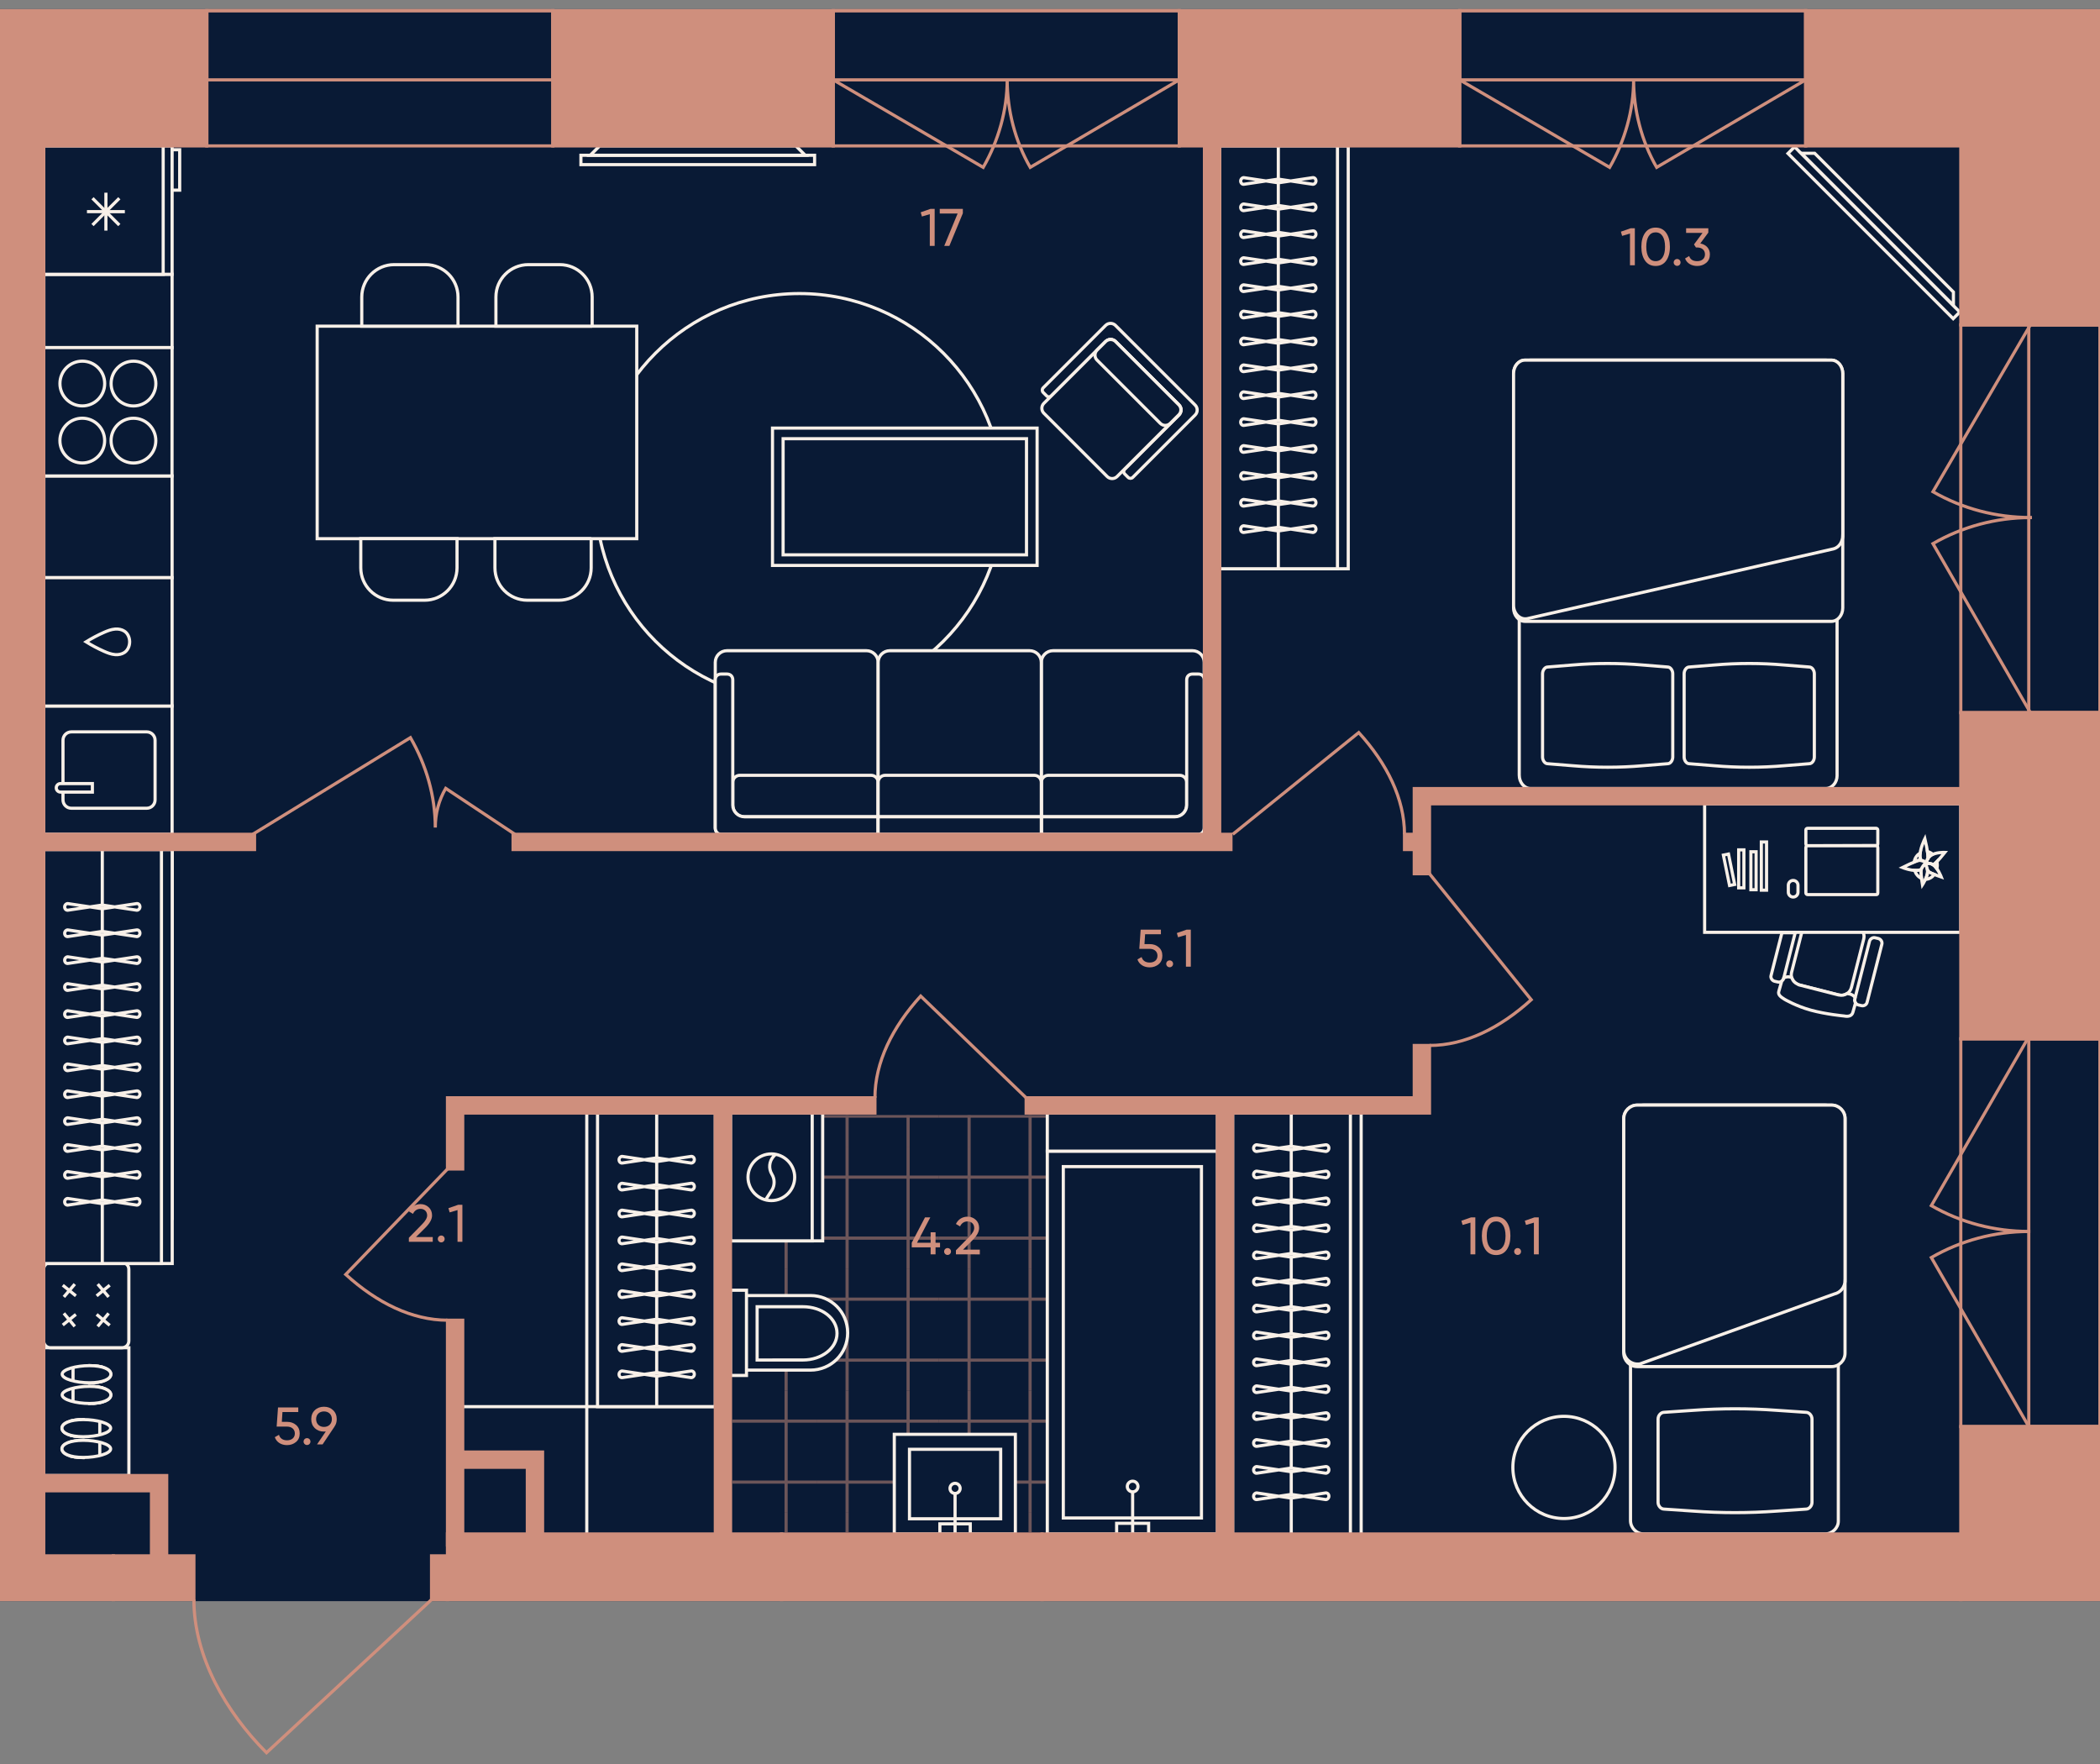 <?xml version="1.0" encoding="utf-8"?>
<!-- Generator: Adobe Illustrator 27.9.0, SVG Export Plug-In . SVG Version: 6.00 Build 0)  -->
<svg version="1.1" id="plan" xmlns="http://www.w3.org/2000/svg" xmlns:xlink="http://www.w3.org/1999/xlink" x="0px" y="0px"
	 viewBox="0 0 500 420" style="enable-background:new 0 0 500 420;" xml:space="preserve">
<rect x="0" y="0" width="500" height="420" fill="#808080" stroke="none"/>
<style type="text/css">
	.st0{fill:#091A35;stroke:#091A35;stroke-width:0.75;stroke-linejoin:round;}
	.st1{clip-path:url(#SVGID_00000083802339576823366520000015129882423060000675_);}
	.st2{opacity:0.5;clip-path:url(#SVGID_00000102518160138223760340000007547256033947300253_);}
	.st3{fill:none;stroke:#CF8F7D;stroke-width:0.75;}
	.st4{opacity:0.5;clip-path:url(#SVGID_00000103958138271730039780000009546982740106864817_);}
	.st5{opacity:0.5;clip-path:url(#SVGID_00000135662677445568602370000000719898056749745061_);}
	.st6{opacity:0.5;clip-path:url(#SVGID_00000001659060521425705750000006179022086140501644_);}
	.st7{opacity:0.5;clip-path:url(#SVGID_00000102519088840075936360000017300348559767081090_);}
	.st8{opacity:0.5;clip-path:url(#SVGID_00000013879423198119174920000014458305680527712176_);}
	.st9{opacity:0.5;clip-path:url(#SVGID_00000169523767700067820780000002636719904635155078_);}
	.st10{opacity:0.5;clip-path:url(#SVGID_00000012430736807217088970000010581781691036468352_);}
	.st11{opacity:0.5;clip-path:url(#SVGID_00000034810352119429597610000002258721311575743141_);}
	.st12{opacity:0.5;clip-path:url(#SVGID_00000064356207050554250680000006537135006453307285_);}
	.st13{opacity:0.5;clip-path:url(#SVGID_00000107569777080121854220000009229633612716291978_);}
	.st14{opacity:0.5;clip-path:url(#SVGID_00000090276559440665609230000005376243262391989398_);}
	.st15{opacity:0.5;clip-path:url(#SVGID_00000083074074218335821060000010706269456295299728_);}
	.st16{opacity:0.5;clip-path:url(#SVGID_00000050640965035622553800000004535148499524554155_);}
	.st17{opacity:0.5;clip-path:url(#SVGID_00000156549981323427121180000009156571418085311926_);}
	.st18{opacity:0.5;clip-path:url(#SVGID_00000110450853285425342500000009663953142105852807_);}
	.st19{opacity:0.5;clip-path:url(#SVGID_00000077285155275820927250000016270537853021003912_);}
	.st20{opacity:0.5;clip-path:url(#SVGID_00000109735387258601467100000008797528064909483423_);}
	.st21{opacity:0.5;clip-path:url(#SVGID_00000009574517497371631120000007315495295930817684_);}
	.st22{opacity:0.5;clip-path:url(#SVGID_00000084520895042345650470000004935010328410203034_);}
	.st23{opacity:0.5;clip-path:url(#SVGID_00000139279458988629268690000016908371222186378679_);}
	.st24{opacity:0.5;clip-path:url(#SVGID_00000009566514538066925490000004773621692271067057_);}
	.st25{opacity:0.5;clip-path:url(#SVGID_00000155117598655581464080000016907658506819171226_);}
	.st26{opacity:0.5;clip-path:url(#SVGID_00000148652088271892434090000008838597398415138236_);}
	.st27{opacity:0.5;clip-path:url(#SVGID_00000088846710347303196760000014243341267437930132_);}
	.st28{fill:#091A35;stroke:#F8F0E8;stroke-width:0.75;}
	.st29{fill:#091A35;}
	.st30{fill:none;stroke:#F8F0E8;stroke-width:0.75;}
	.st31{fill-rule:evenodd;clip-rule:evenodd;fill:#091A35;stroke:#F8F0E8;stroke-width:0.75;}
	.st32{fill:none;stroke:#F8F0E8;stroke-width:0.75;stroke-miterlimit:10;}
	.st33{fill:#CF8F7D;}
	.st34{fill:none;stroke:#CF8F7D;stroke-width:0.75;stroke-miterlimit:10;}
	.st35{fill:#CF8F7D;stroke:#CF8F7D;stroke-width:0.75;stroke-miterlimit:10;}
	.st36{fill:none;stroke:#CF8F7D;stroke-width:0.75;stroke-linecap:square;}
</style>
<g id="Floor">
	<polygon id="_x31_" class="st0" points="500,2.542 390.763,2.542 0,2.542 0,380.857 41.488,380.856 41.488,380.856 
		104.086,380.856 104.086,380.856 500,380.856 	"/>
	<g id="Wet_Floor">
		<g>
			<defs>
				<path id="SVGID_1_" d="M174.38,364.794l-0.017-99.347h115.052l0.017,99.347H174.38z"/>
			</defs>
			<clipPath id="SVGID_00000179617585120742490690000018002305580197370045_">
				<use xlink:href="#SVGID_1_"  style="overflow:visible;"/>
			</clipPath>
			<g style="clip-path:url(#SVGID_00000179617585120742490690000018002305580197370045_);">
				<g>
					<defs>
						
							<rect id="SVGID_00000015312437478827478160000003093113923488244409_" x="281.565" y="243.964" width="29.045" height="29.045"/>
					</defs>
					<clipPath id="SVGID_00000013876219629691313420000010707305442982427815_">
						<use xlink:href="#SVGID_00000015312437478827478160000003093113923488244409_"  style="overflow:visible;"/>
					</clipPath>
					<g style="opacity:0.5;clip-path:url(#SVGID_00000013876219629691313420000010707305442982427815_);">
						<line class="st3" x1="310.61" y1="251.225" x2="281.565" y2="251.225"/>
						<line class="st3" x1="281.565" y1="265.748" x2="310.61" y2="265.748"/>
						<line class="st3" x1="288.826" y1="243.964" x2="288.826" y2="273.009"/>
						<line class="st3" x1="303.349" y1="273.009" x2="303.349" y2="243.964"/>
					</g>
				</g>
			</g>
			<g style="clip-path:url(#SVGID_00000179617585120742490690000018002305580197370045_);">
				<g>
					<defs>
						
							<rect id="SVGID_00000036219316305992638070000010471615944847508371_" x="281.565" y="273.009" width="29.045" height="29.045"/>
					</defs>
					<clipPath id="SVGID_00000159442944336110983420000012705156121146183359_">
						<use xlink:href="#SVGID_00000036219316305992638070000010471615944847508371_"  style="overflow:visible;"/>
					</clipPath>
					<g style="opacity:0.5;clip-path:url(#SVGID_00000159442944336110983420000012705156121146183359_);">
						<line class="st3" x1="310.61" y1="280.27" x2="281.565" y2="280.27"/>
						<line class="st3" x1="281.565" y1="294.793" x2="310.61" y2="294.793"/>
						<line class="st3" x1="288.826" y1="273.009" x2="288.826" y2="302.054"/>
						<line class="st3" x1="303.349" y1="302.054" x2="303.349" y2="273.009"/>
					</g>
				</g>
			</g>
			<g style="clip-path:url(#SVGID_00000179617585120742490690000018002305580197370045_);">
				<g>
					<defs>
						
							<rect id="SVGID_00000145767902295960966570000014944579668628654503_" x="281.565" y="302.054" width="29.045" height="29.045"/>
					</defs>
					<clipPath id="SVGID_00000066507165882331705090000009018413477483755180_">
						<use xlink:href="#SVGID_00000145767902295960966570000014944579668628654503_"  style="overflow:visible;"/>
					</clipPath>
					<g style="opacity:0.5;clip-path:url(#SVGID_00000066507165882331705090000009018413477483755180_);">
						<line class="st3" x1="310.61" y1="309.316" x2="281.565" y2="309.316"/>
						<line class="st3" x1="281.565" y1="323.838" x2="310.61" y2="323.838"/>
						<line class="st3" x1="288.826" y1="302.054" x2="288.826" y2="331.1"/>
						<line class="st3" x1="303.349" y1="331.1" x2="303.349" y2="302.054"/>
					</g>
				</g>
			</g>
			<g style="clip-path:url(#SVGID_00000179617585120742490690000018002305580197370045_);">
				<g>
					<defs>
						
							<rect id="SVGID_00000052087406181967811260000000698833590199479472_" x="281.565" y="331.1" width="29.045" height="29.045"/>
					</defs>
					<clipPath id="SVGID_00000114757841284021161190000006265393655887607435_">
						<use xlink:href="#SVGID_00000052087406181967811260000000698833590199479472_"  style="overflow:visible;"/>
					</clipPath>
					<g style="opacity:0.5;clip-path:url(#SVGID_00000114757841284021161190000006265393655887607435_);">
						<line class="st3" x1="310.61" y1="338.361" x2="281.565" y2="338.361"/>
						<line class="st3" x1="281.565" y1="352.884" x2="310.61" y2="352.884"/>
						<line class="st3" x1="288.826" y1="331.1" x2="288.826" y2="360.145"/>
						<line class="st3" x1="303.349" y1="360.145" x2="303.349" y2="331.1"/>
					</g>
				</g>
			</g>
			<g style="clip-path:url(#SVGID_00000179617585120742490690000018002305580197370045_);">
				<g>
					<defs>
						
							<rect id="SVGID_00000111904173191569751330000015785989224243072435_" x="281.565" y="360.145" width="29.045" height="29.045"/>
					</defs>
					<clipPath id="SVGID_00000124146806917321271330000016761452184358366136_">
						<use xlink:href="#SVGID_00000111904173191569751330000015785989224243072435_"  style="overflow:visible;"/>
					</clipPath>
					<g style="opacity:0.5;clip-path:url(#SVGID_00000124146806917321271330000016761452184358366136_);">
						<line class="st3" x1="310.61" y1="367.406" x2="281.565" y2="367.406"/>
						<line class="st3" x1="281.565" y1="381.929" x2="310.61" y2="381.929"/>
						<line class="st3" x1="288.826" y1="360.145" x2="288.826" y2="389.19"/>
						<line class="st3" x1="303.349" y1="389.19" x2="303.349" y2="360.145"/>
					</g>
				</g>
			</g>
			<g style="clip-path:url(#SVGID_00000179617585120742490690000018002305580197370045_);">
				<g>
					<defs>
						
							<rect id="SVGID_00000115489686716895284740000011866663893489030589_" x="252.519" y="243.964" width="29.045" height="29.045"/>
					</defs>
					<clipPath id="SVGID_00000145025403581500871610000000612270808135011996_">
						<use xlink:href="#SVGID_00000115489686716895284740000011866663893489030589_"  style="overflow:visible;"/>
					</clipPath>
					<g style="opacity:0.5;clip-path:url(#SVGID_00000145025403581500871610000000612270808135011996_);">
						<line class="st3" x1="281.565" y1="251.225" x2="252.519" y2="251.225"/>
						<line class="st3" x1="252.519" y1="265.748" x2="281.565" y2="265.748"/>
						<line class="st3" x1="259.781" y1="243.964" x2="259.781" y2="273.009"/>
						<line class="st3" x1="274.303" y1="273.009" x2="274.303" y2="243.964"/>
					</g>
				</g>
			</g>
			<g style="clip-path:url(#SVGID_00000179617585120742490690000018002305580197370045_);">
				<g>
					<defs>
						
							<rect id="SVGID_00000036215381558572548620000016739431490508444045_" x="252.519" y="273.009" width="29.045" height="29.045"/>
					</defs>
					<clipPath id="SVGID_00000086673757319724866150000009416741005696669836_">
						<use xlink:href="#SVGID_00000036215381558572548620000016739431490508444045_"  style="overflow:visible;"/>
					</clipPath>
					<g style="opacity:0.5;clip-path:url(#SVGID_00000086673757319724866150000009416741005696669836_);">
						<line class="st3" x1="281.565" y1="280.27" x2="252.519" y2="280.27"/>
						<line class="st3" x1="252.519" y1="294.793" x2="281.565" y2="294.793"/>
						<line class="st3" x1="259.781" y1="273.009" x2="259.781" y2="302.054"/>
						<line class="st3" x1="274.303" y1="302.054" x2="274.303" y2="273.009"/>
					</g>
				</g>
			</g>
			<g style="clip-path:url(#SVGID_00000179617585120742490690000018002305580197370045_);">
				<g>
					<defs>
						
							<rect id="SVGID_00000143608803428826042130000005614366306576657297_" x="252.519" y="302.054" width="29.045" height="29.045"/>
					</defs>
					<clipPath id="SVGID_00000132084162567207292890000012356176780948572089_">
						<use xlink:href="#SVGID_00000143608803428826042130000005614366306576657297_"  style="overflow:visible;"/>
					</clipPath>
					<g style="opacity:0.5;clip-path:url(#SVGID_00000132084162567207292890000012356176780948572089_);">
						<line class="st3" x1="281.565" y1="309.316" x2="252.519" y2="309.316"/>
						<line class="st3" x1="252.519" y1="323.838" x2="281.565" y2="323.838"/>
						<line class="st3" x1="259.781" y1="302.054" x2="259.781" y2="331.1"/>
						<line class="st3" x1="274.303" y1="331.1" x2="274.303" y2="302.054"/>
					</g>
				</g>
			</g>
			<g style="clip-path:url(#SVGID_00000179617585120742490690000018002305580197370045_);">
				<g>
					<defs>
						
							<rect id="SVGID_00000178910293413255980290000010710628878123561405_" x="252.519" y="331.1" width="29.045" height="29.045"/>
					</defs>
					<clipPath id="SVGID_00000166641082957501936760000008271896330188604586_">
						<use xlink:href="#SVGID_00000178910293413255980290000010710628878123561405_"  style="overflow:visible;"/>
					</clipPath>
					<g style="opacity:0.5;clip-path:url(#SVGID_00000166641082957501936760000008271896330188604586_);">
						<line class="st3" x1="281.565" y1="338.361" x2="252.519" y2="338.361"/>
						<line class="st3" x1="252.519" y1="352.884" x2="281.565" y2="352.884"/>
						<line class="st3" x1="259.781" y1="331.1" x2="259.781" y2="360.145"/>
						<line class="st3" x1="274.303" y1="360.145" x2="274.303" y2="331.1"/>
					</g>
				</g>
			</g>
			<g style="clip-path:url(#SVGID_00000179617585120742490690000018002305580197370045_);">
				<g>
					<defs>
						
							<rect id="SVGID_00000096777778819703534330000009493668776347053735_" x="252.519" y="360.145" width="29.045" height="29.045"/>
					</defs>
					<clipPath id="SVGID_00000031204949484448070100000002314355565349618084_">
						<use xlink:href="#SVGID_00000096777778819703534330000009493668776347053735_"  style="overflow:visible;"/>
					</clipPath>
					<g style="opacity:0.5;clip-path:url(#SVGID_00000031204949484448070100000002314355565349618084_);">
						<line class="st3" x1="281.565" y1="367.406" x2="252.519" y2="367.406"/>
						<line class="st3" x1="252.519" y1="381.929" x2="281.565" y2="381.929"/>
						<line class="st3" x1="259.781" y1="360.145" x2="259.781" y2="389.19"/>
						<line class="st3" x1="274.303" y1="389.19" x2="274.303" y2="360.145"/>
					</g>
				</g>
			</g>
			<g style="clip-path:url(#SVGID_00000179617585120742490690000018002305580197370045_);">
				<g>
					<defs>
						
							<rect id="SVGID_00000085959398777150548960000016100165218073668009_" x="223.474" y="243.964" width="29.045" height="29.045"/>
					</defs>
					<clipPath id="SVGID_00000023970206621460401610000006513951497018359168_">
						<use xlink:href="#SVGID_00000085959398777150548960000016100165218073668009_"  style="overflow:visible;"/>
					</clipPath>
					<g style="opacity:0.5;clip-path:url(#SVGID_00000023970206621460401610000006513951497018359168_);">
						<line class="st3" x1="252.519" y1="251.225" x2="223.474" y2="251.225"/>
						<line class="st3" x1="223.474" y1="265.748" x2="252.519" y2="265.748"/>
						<line class="st3" x1="230.735" y1="243.964" x2="230.735" y2="273.009"/>
						<line class="st3" x1="245.258" y1="273.009" x2="245.258" y2="243.964"/>
					</g>
				</g>
			</g>
			<g style="clip-path:url(#SVGID_00000179617585120742490690000018002305580197370045_);">
				<g>
					<defs>
						
							<rect id="SVGID_00000018932561563771946130000014635747677595417736_" x="223.474" y="273.009" width="29.045" height="29.045"/>
					</defs>
					<clipPath id="SVGID_00000004527823288991149410000006055798580051309964_">
						<use xlink:href="#SVGID_00000018932561563771946130000014635747677595417736_"  style="overflow:visible;"/>
					</clipPath>
					<g style="opacity:0.5;clip-path:url(#SVGID_00000004527823288991149410000006055798580051309964_);">
						<line class="st3" x1="252.519" y1="280.27" x2="223.474" y2="280.27"/>
						<line class="st3" x1="223.474" y1="294.793" x2="252.519" y2="294.793"/>
						<line class="st3" x1="230.735" y1="273.009" x2="230.735" y2="302.054"/>
						<line class="st3" x1="245.258" y1="302.054" x2="245.258" y2="273.009"/>
					</g>
				</g>
			</g>
			<g style="clip-path:url(#SVGID_00000179617585120742490690000018002305580197370045_);">
				<g>
					<defs>
						
							<rect id="SVGID_00000075877745832360942990000000529318545815354519_" x="223.474" y="302.054" width="29.045" height="29.045"/>
					</defs>
					<clipPath id="SVGID_00000003068992049036500480000005677761449004344749_">
						<use xlink:href="#SVGID_00000075877745832360942990000000529318545815354519_"  style="overflow:visible;"/>
					</clipPath>
					<g style="opacity:0.5;clip-path:url(#SVGID_00000003068992049036500480000005677761449004344749_);">
						<line class="st3" x1="252.519" y1="309.316" x2="223.474" y2="309.316"/>
						<line class="st3" x1="223.474" y1="323.838" x2="252.519" y2="323.838"/>
						<line class="st3" x1="230.735" y1="302.054" x2="230.735" y2="331.1"/>
						<line class="st3" x1="245.258" y1="331.1" x2="245.258" y2="302.054"/>
					</g>
				</g>
			</g>
			<g style="clip-path:url(#SVGID_00000179617585120742490690000018002305580197370045_);">
				<g>
					<defs>
						
							<rect id="SVGID_00000011725495582893801760000017990572315509580187_" x="223.474" y="331.1" width="29.045" height="29.045"/>
					</defs>
					<clipPath id="SVGID_00000170966834670920843040000005259181468968410266_">
						<use xlink:href="#SVGID_00000011725495582893801760000017990572315509580187_"  style="overflow:visible;"/>
					</clipPath>
					<g style="opacity:0.5;clip-path:url(#SVGID_00000170966834670920843040000005259181468968410266_);">
						<line class="st3" x1="252.519" y1="338.361" x2="223.474" y2="338.361"/>
						<line class="st3" x1="223.474" y1="352.884" x2="252.519" y2="352.884"/>
						<line class="st3" x1="230.735" y1="331.1" x2="230.735" y2="360.145"/>
						<line class="st3" x1="245.258" y1="360.145" x2="245.258" y2="331.1"/>
					</g>
				</g>
			</g>
			<g style="clip-path:url(#SVGID_00000179617585120742490690000018002305580197370045_);">
				<g>
					<defs>
						
							<rect id="SVGID_00000183224845399735575680000004939307380799683993_" x="223.474" y="360.145" width="29.045" height="29.045"/>
					</defs>
					<clipPath id="SVGID_00000054971627388872322730000005999626145877599617_">
						<use xlink:href="#SVGID_00000183224845399735575680000004939307380799683993_"  style="overflow:visible;"/>
					</clipPath>
					<g style="opacity:0.5;clip-path:url(#SVGID_00000054971627388872322730000005999626145877599617_);">
						<line class="st3" x1="252.519" y1="367.406" x2="223.474" y2="367.406"/>
						<line class="st3" x1="223.474" y1="381.929" x2="252.519" y2="381.929"/>
						<line class="st3" x1="230.735" y1="360.145" x2="230.735" y2="389.19"/>
						<line class="st3" x1="245.258" y1="389.19" x2="245.258" y2="360.145"/>
					</g>
				</g>
			</g>
			<g style="clip-path:url(#SVGID_00000179617585120742490690000018002305580197370045_);">
				<g>
					<defs>
						
							<rect id="SVGID_00000158738509637176013230000002971872828346675864_" x="194.429" y="243.964" width="29.045" height="29.045"/>
					</defs>
					<clipPath id="SVGID_00000018952448403027849350000013875544581786110897_">
						<use xlink:href="#SVGID_00000158738509637176013230000002971872828346675864_"  style="overflow:visible;"/>
					</clipPath>
					<g style="opacity:0.5;clip-path:url(#SVGID_00000018952448403027849350000013875544581786110897_);">
						<line class="st3" x1="223.474" y1="251.225" x2="194.429" y2="251.225"/>
						<line class="st3" x1="194.429" y1="265.748" x2="223.474" y2="265.748"/>
						<line class="st3" x1="201.69" y1="243.964" x2="201.69" y2="273.009"/>
						<line class="st3" x1="216.213" y1="273.009" x2="216.213" y2="243.964"/>
					</g>
				</g>
			</g>
			<g style="clip-path:url(#SVGID_00000179617585120742490690000018002305580197370045_);">
				<g>
					<defs>
						
							<rect id="SVGID_00000010293763674418739140000001876337341395739310_" x="194.429" y="273.009" width="29.045" height="29.045"/>
					</defs>
					<clipPath id="SVGID_00000087386319416790790440000009430606623316509314_">
						<use xlink:href="#SVGID_00000010293763674418739140000001876337341395739310_"  style="overflow:visible;"/>
					</clipPath>
					<g style="opacity:0.5;clip-path:url(#SVGID_00000087386319416790790440000009430606623316509314_);">
						<line class="st3" x1="223.474" y1="280.27" x2="194.429" y2="280.27"/>
						<line class="st3" x1="194.429" y1="294.793" x2="223.474" y2="294.793"/>
						<line class="st3" x1="201.69" y1="273.009" x2="201.69" y2="302.054"/>
						<line class="st3" x1="216.213" y1="302.054" x2="216.213" y2="273.009"/>
					</g>
				</g>
			</g>
			<g style="clip-path:url(#SVGID_00000179617585120742490690000018002305580197370045_);">
				<g>
					<defs>
						
							<rect id="SVGID_00000142160193879399609870000004460017900262945439_" x="194.429" y="302.054" width="29.045" height="29.045"/>
					</defs>
					<clipPath id="SVGID_00000000196605571893475970000008770718568848862865_">
						<use xlink:href="#SVGID_00000142160193879399609870000004460017900262945439_"  style="overflow:visible;"/>
					</clipPath>
					<g style="opacity:0.5;clip-path:url(#SVGID_00000000196605571893475970000008770718568848862865_);">
						<line class="st3" x1="223.474" y1="309.316" x2="194.429" y2="309.316"/>
						<line class="st3" x1="194.429" y1="323.838" x2="223.474" y2="323.838"/>
						<line class="st3" x1="201.69" y1="302.054" x2="201.69" y2="331.1"/>
						<line class="st3" x1="216.213" y1="331.1" x2="216.213" y2="302.054"/>
					</g>
				</g>
			</g>
			<g style="clip-path:url(#SVGID_00000179617585120742490690000018002305580197370045_);">
				<g>
					<defs>
						
							<rect id="SVGID_00000126289352942247032810000003186302978065583256_" x="194.429" y="331.1" width="29.045" height="29.045"/>
					</defs>
					<clipPath id="SVGID_00000139292772711265958760000018403738665177539229_">
						<use xlink:href="#SVGID_00000126289352942247032810000003186302978065583256_"  style="overflow:visible;"/>
					</clipPath>
					<g style="opacity:0.5;clip-path:url(#SVGID_00000139292772711265958760000018403738665177539229_);">
						<line class="st3" x1="223.474" y1="338.361" x2="194.429" y2="338.361"/>
						<line class="st3" x1="194.429" y1="352.884" x2="223.474" y2="352.884"/>
						<line class="st3" x1="201.69" y1="331.1" x2="201.69" y2="360.145"/>
						<line class="st3" x1="216.213" y1="360.145" x2="216.213" y2="331.1"/>
					</g>
				</g>
			</g>
			<g style="clip-path:url(#SVGID_00000179617585120742490690000018002305580197370045_);">
				<g>
					<defs>
						
							<rect id="SVGID_00000036937745228635039460000010807151705768185770_" x="194.429" y="360.145" width="29.045" height="29.045"/>
					</defs>
					<clipPath id="SVGID_00000006692166403795450500000001155405025765857437_">
						<use xlink:href="#SVGID_00000036937745228635039460000010807151705768185770_"  style="overflow:visible;"/>
					</clipPath>
					<g style="opacity:0.5;clip-path:url(#SVGID_00000006692166403795450500000001155405025765857437_);">
						<line class="st3" x1="223.474" y1="367.406" x2="194.429" y2="367.406"/>
						<line class="st3" x1="194.429" y1="381.929" x2="223.474" y2="381.929"/>
						<line class="st3" x1="201.69" y1="360.145" x2="201.69" y2="389.19"/>
						<line class="st3" x1="216.213" y1="389.19" x2="216.213" y2="360.145"/>
					</g>
				</g>
			</g>
			<g style="clip-path:url(#SVGID_00000179617585120742490690000018002305580197370045_);">
				<g>
					<defs>
						
							<rect id="SVGID_00000036238679872375825190000014009542680126939789_" x="165.383" y="243.964" width="29.045" height="29.045"/>
					</defs>
					<clipPath id="SVGID_00000183230351019489208290000016948965065475950781_">
						<use xlink:href="#SVGID_00000036238679872375825190000014009542680126939789_"  style="overflow:visible;"/>
					</clipPath>
					<g style="opacity:0.5;clip-path:url(#SVGID_00000183230351019489208290000016948965065475950781_);">
						<line class="st3" x1="194.429" y1="251.225" x2="165.383" y2="251.225"/>
						<line class="st3" x1="165.383" y1="265.748" x2="194.429" y2="265.748"/>
						<line class="st3" x1="172.645" y1="243.964" x2="172.645" y2="273.009"/>
						<line class="st3" x1="187.167" y1="273.009" x2="187.167" y2="243.964"/>
					</g>
				</g>
			</g>
			<g style="clip-path:url(#SVGID_00000179617585120742490690000018002305580197370045_);">
				<g>
					<defs>
						
							<rect id="SVGID_00000164479987860070452790000006448192585463200429_" x="165.383" y="273.009" width="29.045" height="29.045"/>
					</defs>
					<clipPath id="SVGID_00000075872723411797681980000014986477726551062676_">
						<use xlink:href="#SVGID_00000164479987860070452790000006448192585463200429_"  style="overflow:visible;"/>
					</clipPath>
					<g style="opacity:0.5;clip-path:url(#SVGID_00000075872723411797681980000014986477726551062676_);">
						<line class="st3" x1="194.429" y1="280.27" x2="165.383" y2="280.27"/>
						<line class="st3" x1="165.383" y1="294.793" x2="194.429" y2="294.793"/>
						<line class="st3" x1="172.645" y1="273.009" x2="172.645" y2="302.054"/>
						<line class="st3" x1="187.167" y1="302.054" x2="187.167" y2="273.009"/>
					</g>
				</g>
			</g>
			<g style="clip-path:url(#SVGID_00000179617585120742490690000018002305580197370045_);">
				<g>
					<defs>
						
							<rect id="SVGID_00000181061480129040899580000017833672385863146384_" x="165.383" y="302.054" width="29.045" height="29.045"/>
					</defs>
					<clipPath id="SVGID_00000143604806593063347960000015374623100470091906_">
						<use xlink:href="#SVGID_00000181061480129040899580000017833672385863146384_"  style="overflow:visible;"/>
					</clipPath>
					<g style="opacity:0.5;clip-path:url(#SVGID_00000143604806593063347960000015374623100470091906_);">
						<line class="st3" x1="194.429" y1="309.316" x2="165.383" y2="309.316"/>
						<line class="st3" x1="165.383" y1="323.838" x2="194.429" y2="323.838"/>
						<line class="st3" x1="172.645" y1="302.054" x2="172.645" y2="331.1"/>
						<line class="st3" x1="187.167" y1="331.1" x2="187.167" y2="302.054"/>
					</g>
				</g>
			</g>
			<g style="clip-path:url(#SVGID_00000179617585120742490690000018002305580197370045_);">
				<g>
					<defs>
						
							<rect id="SVGID_00000008130850636389390020000001721203077575554974_" x="165.383" y="331.1" width="29.045" height="29.045"/>
					</defs>
					<clipPath id="SVGID_00000058562527990775939210000010053447749524388762_">
						<use xlink:href="#SVGID_00000008130850636389390020000001721203077575554974_"  style="overflow:visible;"/>
					</clipPath>
					<g style="opacity:0.5;clip-path:url(#SVGID_00000058562527990775939210000010053447749524388762_);">
						<line class="st3" x1="194.429" y1="338.361" x2="165.383" y2="338.361"/>
						<line class="st3" x1="165.383" y1="352.884" x2="194.429" y2="352.884"/>
						<line class="st3" x1="172.645" y1="331.1" x2="172.645" y2="360.145"/>
						<line class="st3" x1="187.167" y1="360.145" x2="187.167" y2="331.1"/>
					</g>
				</g>
			</g>
			<g style="clip-path:url(#SVGID_00000179617585120742490690000018002305580197370045_);">
				<g>
					<defs>
						
							<rect id="SVGID_00000021083206318952463840000002534320653165209781_" x="165.383" y="360.145" width="29.045" height="29.045"/>
					</defs>
					<clipPath id="SVGID_00000078757527154950789810000014094838172627767700_">
						<use xlink:href="#SVGID_00000021083206318952463840000002534320653165209781_"  style="overflow:visible;"/>
					</clipPath>
					<g style="opacity:0.5;clip-path:url(#SVGID_00000078757527154950789810000014094838172627767700_);">
						<line class="st3" x1="194.429" y1="367.406" x2="165.383" y2="367.406"/>
						<line class="st3" x1="165.383" y1="381.929" x2="194.429" y2="381.929"/>
						<line class="st3" x1="172.645" y1="360.145" x2="172.645" y2="389.19"/>
						<line class="st3" x1="187.167" y1="389.19" x2="187.167" y2="360.145"/>
					</g>
				</g>
			</g>
		</g>
	</g>
</g>
<g id="Furniture">
	<g id="Bathroom_00000157292652082110785140000011063009192470307247_">
		<g id="Bath">
		</g>
		<g id="WC">
		</g>
		<g id="Sink">
		</g>
		<g id="WM">
		</g>
		<g id="Bath_2">
			<g>
				<g>
					
						<rect id="Rectangle_105_x5F_3_00000067916471322304458230000011691631069844065688_" x="249.357" y="274.077" class="st28" width="40.513" height="91.155"/>
					
						<rect id="Rectangle_106_x5F_5_00000156578265954517957090000012322451815140717487_" x="253.167" y="277.764" class="st28" width="32.893" height="83.659"/>
					<g id="Tap_3_00000180333582741447356890000002584247677658290099_">
						
							<rect id="Rectangle_106_x5F_6_00000029732099893073237160000000886910693133523597_" x="265.866" y="362.692" class="st28" width="7.62" height="2.54"/>
						
							<circle id="Ellipse_108_x5F_3_00000129897371956012040770000017798322201962696117_" class="st28" cx="269.677" cy="353.929" r="1.27"/>
						<path id="Vector_19_x5F_3_00000005964239702813540630000007023510919991040433_" class="st28" d="M269.677,355.199v10.033"
							/>
					</g>
				</g>
				
					<rect x="249.357" y="265.011" transform="matrix(-1 -1.224647e-16 1.224647e-16 -1 539.226 539.088)" class="st28" width="40.513" height="9.066"/>
			</g>
		</g>
		<g id="WC_00000010292318037244426720000004291317551363218083_">
			<g>
				<path class="st29" d="M177.731,326.217v-17.754v-1.268h-3.804v20.291h3.804V326.217z"/>
				<path class="st29" d="M192.949,326.217c4.946,0,8.877-3.931,8.877-8.877c0-4.946-3.931-8.877-8.877-8.877h-15.218
					v17.754H192.949z"/>
				<path class="st28" d="M177.731,326.217v-17.754 M177.731,326.217h15.218c4.946,0,8.877-3.931,8.877-8.877
					c0-4.946-3.931-8.877-8.877-8.877h-15.218 M177.731,326.217v1.268h-3.804v-20.291h3.804v1.268"/>
				<path id="WC_00000034790858894675048350000005854716249669590413_" class="st28" d="M191.174,323.808
					c4.439,0,8.116-2.79,8.116-6.341c0-3.551-3.551-6.341-8.116-6.341h-10.906v12.682H191.174z"/>
			</g>
		</g>
		<g id="WM_2">
			<g>
				
					<rect id="Rectangle_105_x5F_4_00000101070753711124981500000013837053145013697677_" x="173.927" y="265.01" class="st28" width="21.949" height="30.433"/>
				
					<rect id="Rectangle_106_x5F_8_00000084500774736988272450000014966693916566311861_" x="173.927" y="265.01" class="st28" width="19.455" height="30.433"/>
				<g id="Vector_3_00000175298098303014748030000014016169819025787838_">
					<path class="st29" d="M189.213,280.297c0,3.057-2.501,5.559-5.559,5.559s-5.559-2.501-5.559-5.559
						c0-3.057,2.501-5.559,5.559-5.559S189.213,277.239,189.213,280.297z"/>
					<path class="st30" d="M182.264,285.716l1.529-2.362c0.695-1.112,0.695-2.64,0-3.752
						c-0.834-1.39-0.695-3.057,0.417-4.308l0.462-0.462 M189.213,280.297c0,3.057-2.501,5.559-5.559,5.559
						s-5.559-2.501-5.559-5.559c0-3.057,2.501-5.559,5.559-5.559S189.213,277.239,189.213,280.297z"/>
				</g>
			</g>
		</g>
		<g id="Sink_00000137840805779962074070000016441931866285866426_">
			<g>
				
					<rect id="Rectangle_105_x5F_2_00000051370191755855019620000017543605028963567754_" x="212.924" y="341.505" class="st28" width="28.828" height="23.727"/>
				
					<rect id="Rectangle_106_x5F_3_00000103241497576567961950000017800376890584985235_" x="216.543" y="345.072" class="st28" width="21.711" height="16.541"/>
				<g id="Tap_2_00000010270676282830786490000013636339946412117936_">
					
						<rect id="Rectangle_106_x5F_4_00000106852779322478490740000015261256660229297056_" x="223.78" y="362.82" class="st28" width="7.237" height="2.412"/>
					
						<circle id="Ellipse_108_x5F_2_00000116217230519854310210000006656000849560506022_" class="st28" cx="227.398" cy="354.377" r="1.206"/>
					<path id="Vector_19_x5F_2_00000033335844397532159980000009407274832220293016_" class="st28" d="M227.398,355.583v9.649"/>
				</g>
			</g>
		</g>
		<g id="WC_00000127032126234864785770000006084683995742599558_">
		</g>
	</g>
	<g id="Sofa_00000124850226402579289540000018279511276634563240_">
		<g id="Small_x5F_table_00000052098345496501479140000002663623057100843183_">
			
				<circle id="Ellipse_110_00000065772462564452593570000005627496882857689736_" class="st28" cx="190.344" cy="118.376" r="48.481"/>
			<g id="Table_00000021081543640046330090000013799927921900422802_">
				
					<rect id="Rectangle_115_00000178199276157283521340000003969964805477349048_" x="183.929" y="101.927" class="st28" width="63.001" height="32.7"/>
				
					<rect id="Rectangle_116_x5F_3_00000114033580849792728300000006447330480677574033_" x="186.455" y="104.452" class="st28" width="57.95" height="27.649"/>
			</g>
		</g>
		<g id="TV">
			<g>
				
					<rect id="Rectangle_116_x5F_2_00000060029016728037412650000005276759316840802744_" x="138.313" y="36.968" class="st28" width="55.636" height="2.23"/>
				<path id="Rectangle_117_x5F_2_00000076580032689204253180000011247088133930171063_" class="st28" d="M140.543,36.968h51.176
					l-2.23-2.23h-46.716L140.543,36.968z"/>
			</g>
		</g>
		<g id="TV_00000144338015272790575590000009615704834345888170_">
			<g>
				
					<rect id="Rectangle_116_x5F_2_00000011718015051845607350000011663106422514866104_" x="445.102" y="27.559" transform="matrix(0.707 -0.707 0.707 0.707 91.537 331.742)" class="st28" width="2.23" height="55.636"/>
				<path id="Rectangle_117_x5F_2_00000147213990202992800780000017791108080550474397_" class="st28" d="M465.099,72.682
					l-36.187-36.187h3.154l33.033,33.033V72.682z"/>
			</g>
		</g>
		<g id="Large_x5F_sofa">
			<path class="st31" d="M286.715,197.114v-1.39v-33.847v-4.17c0-1.529-1.251-2.78-2.78-2.78h-33.222
				c-1.529,0-2.78,1.251-2.78,2.78v26.897v9.869v1.251v2.919h37.392
				C286.159,198.643,286.715,197.948,286.715,197.114z"/>
			<path id="Rectangle_113_00000064340389735310135090000015152706299461750923_" class="st28" d="M279.765,194.473h-31.832
				v-8.202c0-0.921,0.747-1.668,1.668-1.668h31.277c0.921,0,1.668,0.747,1.668,1.668v5.422
				C282.545,193.228,281.301,194.473,279.765,194.473z"/>
			<path class="st31" d="M285.325,198.643c0.834,0,1.39-0.695,1.39-1.529v-1.39v-33.847c0-0.834-0.556-1.39-1.39-1.39h-1.39
				c-0.834,0-1.39,0.556-1.39,1.39v29.816c0,1.529-1.251,2.78-2.78,2.78h-31.832v4.17H285.325z"/>
			<path class="st31" d="M170.3,197.114v-1.39v-33.847v-4.17c0-1.529,1.251-2.78,2.78-2.78h33.222
				c1.529,0,2.78,1.251,2.78,2.78v26.897v9.869v1.251v2.919h-37.392C170.856,198.643,170.3,197.948,170.3,197.114z"
				/>
			<path id="Rectangle_113_00000077307451044558101810000000435854156093716377_" class="st28" d="M177.25,194.473h31.832v-8.202
				c0-0.921-0.747-1.668-1.668-1.668h-31.277c-0.921,0-1.668,0.747-1.668,1.668v5.422
				C174.47,193.228,175.715,194.473,177.25,194.473z"/>
			<path class="st31" d="M171.69,198.643c-0.834,0-1.39-0.695-1.39-1.529v-1.39v-33.847c0-0.834,0.556-1.39,1.39-1.39h1.39
				c0.834,0,1.39,0.556,1.39,1.39v29.816c0,1.529,1.251,2.78,2.78,2.78h31.832v4.17H171.69z"/>
			<path id="Rectangle_108_00000119805430206557815920000016794472880160681394_" class="st28" d="M247.934,198.504H209.082
				v-40.798c0-1.529,1.251-2.78,2.78-2.78h33.291c1.529,0,2.78,1.251,2.78,2.78V198.504z"/>
			<path id="Rectangle_112_00000009553197259709749400000012400502870649143947_" class="st28" d="M247.934,194.473h-38.782
				c-0.038,0-0.07,0.038-0.07,0v-8.202c0-0.921,0.747-1.668,1.668-1.668h35.516c0.921,0,1.668,0.747,1.668,1.668
				V194.473z"/>
			
				<rect x="226.423" y="177.132" transform="matrix(-4.318253e-11 1 -1 -4.318253e-11 425.066 -31.95)" class="st28" width="4.17" height="38.852"/>
		</g>
		<g id="Wardrobe_00000093861721352073937260000010852151674026032308_">
			<polygon class="st32" points="109.263,365.493 109.259,334.916 139.71,334.921 139.71,365.525 			"/>
		</g>
		<g id="Wardrobe_00000179648226461044529080000008698854678894284948_">
			<polygon class="st32" points="10.407,202.274 41.011,202.274 41.003,290.108 10.399,290.12 			"/>
			<g>
				<polygon class="st32" points="13.437,279.161 37.995,279.151 25.329,270.389 				"/>
				<path class="st32" d="M25.332,264.816c3.486-0.001,3.488,5.572,0.002,5.573"/>
			</g>
			<g>
				<polygon class="st32" points="13.437,261.792 37.995,261.783 25.329,253.021 				"/>
				<path class="st32" d="M25.332,247.447c3.486-0.001,3.488,5.572,0.002,5.573"/>
			</g>
			<g>
				<polygon class="st32" points="13.437,243.985 37.995,243.975 25.329,235.213 				"/>
				<path class="st32" d="M25.332,229.64c3.486-0.001,3.488,5.572,0.002,5.573"/>
			</g>
			<g>
				<polygon class="st32" points="13.437,226.616 37.995,226.607 25.329,217.845 				"/>
				<path class="st32" d="M25.332,212.271c3.486-0.001,3.488,5.572,0.002,5.573"/>
			</g>
		</g>
		<g id="PC_x5F_table">
			<g id="chair_00000172401064909287645100000005698708911116470193_">
				<path class="st28" d="M443.629,222.08c0.23,0.46,0.23,0.977,0.115,1.494l-2.93,11.546
					c-0.345,1.321-1.666,2.125-2.987,1.781l-9.478-2.413c-1.321-0.345-2.125-1.666-1.781-2.987l2.413-9.478"/>
				<path class="st28" d="M443.17,239.427l-0.747-0.172c-0.575-0.172-0.977-0.804-0.804-1.379l3.504-13.786
					c0.172-0.574,0.804-0.977,1.379-0.804l0.747,0.172c0.574,0.172,0.977,0.804,0.804,1.379l-3.504,13.786
					C444.433,239.197,443.801,239.6,443.17,239.427z"/>
				<path class="st28" d="M423.237,233.798l-0.747-0.172c-0.575-0.172-0.977-0.804-0.804-1.379l2.585-10.167h3.159
					l-2.757,10.914C424.501,233.568,423.926,233.97,423.237,233.798z"/>
				<path class="st28" d="M424.903,237.934c0,0,2.7,1.608,6.261,2.585c3.561,0.977,7.869,1.379,7.869,1.379
					c1.149,0.23,1.896-0.058,2.126-0.862l0.632-2.24c-0.172-0.287-0.287-0.632-0.172-0.977l0.058-0.287
					c-0.23-0.402-0.632-0.689-1.206-0.862c0,0-0.275-0.054-0.702-0.109c-0.269,0.178-0.565,0.303-0.885,0.363
					c-0.006,0.001-0.01,0.004-0.015,0.005c-0.324,0.058-0.661,0.055-1.002-0.028h-0.001
					c-0.032-0.006-0.062,0.006-0.094-0.002l-9.478-2.413c-0.125-0.033-0.205-0.132-0.32-0.182
					c0,0,0-0-0-0c-0.305-0.137-0.565-0.32-0.785-0.553c-0.049-0.058-0.105-0.108-0.153-0.171v-0
					c-0.137-0.177-0.241-0.364-0.325-0.571c-0.035-0.089-0.113-0.149-0.139-0.245l-0.23-0.115
					c-0.618-0.169-1.231-0.056-1.634,0.217l-0.032,0.127c-0.076,0.253-0.24,0.461-0.447,0.613
					c-0.006,0.005-0.007,0.014-0.013,0.019l-0.689,2.413C423.295,236.785,423.868,237.302,424.903,237.934z"/>
			</g>
			<polygon id="table_00000101796958357161793950000007639653013605322661_" class="st28" points="466.856,191.383 
				466.856,191.383 405.866,191.383 405.866,221.982 466.856,221.982 			"/>
			<g id="books_00000000906785235883782770000002719604075504316549_">
				<rect x="419.365" y="200.471" class="st28" width="1.242" height="11.473"/>
				<rect x="416.879" y="202.799" class="st28" width="1.242" height="9.041"/>
				<rect x="413.972" y="202.348" class="st28" width="1.242" height="9.041"/>
				
					<rect x="411.05" y="203.396" transform="matrix(0.98 -0.199 0.199 0.98 -32.976 86.061)" class="st28" width="1.242" height="7.389"/>
			</g>
			<g id="laptop_00000168820672997166967260000009909266938511517588_">
				<path class="st28" d="M446.67,201.319l-16.28,0.047c-0.212,0-0.425-0.189-0.425-0.472v-3.256
					c0-0.212,0.141-0.425,0.425-0.425H446.67c0.212,0,0.425,0.142,0.425,0.425v3.256
					C447.095,201.178,446.953,201.39,446.67,201.319z"/>
				<path class="st28" d="M445.821,207.902h-14.51c-0.212,0-0.425-0.142-0.425-0.425v-4.53
					c0-0.212,0.142-0.425,0.425-0.425h14.51c0.212,0,0.425,0.142,0.425,0.425v4.53
					C446.245,207.69,446.033,207.902,445.821,207.902z"/>
				<path class="st28" d="M441.22,212.432h-5.379c-0.212,0-0.425-0.142-0.425-0.425v-2.477
					c0-0.212,0.142-0.425,0.425-0.425h5.379c0.212,0,0.425,0.142,0.425,0.425v2.477
					C441.644,212.22,441.432,212.432,441.22,212.432z"/>
				<path class="st28" d="M446.67,212.998h-16.28c-0.212,0-0.425-0.142-0.425-0.425v-10.759
					c0-0.212,0.141-0.448,0.425-0.448H446.67c0.212,0,0.425,0.165,0.425,0.448v10.759
					C447.095,212.857,446.953,213.069,446.67,212.998z"/>
				<path class="st28" d="M426.943,209.631L426.943,209.631c0.634,0,1.149,0.514,1.149,1.149v1.647
					c0,0.634-0.514,1.149-1.149,1.149l0,0c-0.634,0-1.149-0.514-1.149-1.149v-1.647
					C425.795,210.146,426.309,209.631,426.943,209.631z"/>
			</g>
			<g id="flower_00000013154622090588700380000016920831695530389402_">
				<path class="st28" d="M457.406,207.186c-0.159,0.634,0.317,3.49,0.317,3.49s1.216-1.851,1.216-3.225
					s-0.74-1.692-0.74-1.692S457.512,206.446,457.406,207.186z"/>
				<path class="st28" d="M458.728,205.811c0.211-0.159,0.793-0.37,1.533,0.053c0.053,0,0.106,0,0.159-0.053
					c0.635-0.317,2.644-2.855,2.644-2.855s-2.379-0.106-3.49,0.846C458.464,204.701,458.728,205.811,458.728,205.811z
					"/>
				<path class="st28" d="M458.675,205.335l0.053-0.053c0-0.211,0.106-0.582,0.317-0.952v-0.159
					c0.106-0.899-0.74-4.494-0.74-4.494s-1.322,2.644-1.163,4.388c0.053,0.264,0.106,0.476,0.159,0.687
					C457.777,204.912,458.411,205.177,458.675,205.335z"/>
				<path class="st28" d="M458.728,205.811c0,0-0.053-0.159-0.053-0.37c-0.264-0.211-1.11-0.634-1.745-0.582
					c-0.793,0.106-3.966,1.692-3.966,1.692s2.591,1.058,4.177,0.582c0.106-0.053,0.211-0.053,0.264-0.106
					c0.211-0.582,0.793-1.269,0.793-1.269s0.211,0.053,0.37,0.317c-0.053-0.106-0.053-0.159-0.053-0.159
					S458.623,205.864,458.728,205.811z"/>
				<path class="st28" d="M458.57,206.128c0.159,0.159,0.264,0.476,0.317,0.952c0.106,0.211,0.211,0.37,0.317,0.476
					c0.529,0.423,3.014,1.269,3.014,1.269s-0.899-2.326-2.009-2.961c-1.057-0.634-1.745,0.053-1.745,0.053
					S458.57,206.023,458.57,206.128z"/>
				<polygon class="st28" points="458.675,205.282 458.622,205.388 458.675,205.388 				"/>
				<path class="st28" d="M456.983,204.754h0.317c-0.053-0.211-0.105-0.423-0.159-0.687
					c-0.028-0.313,0.002-0.657,0.052-1.007c-0.71,0.477-1.273,1.192-1.427,2.117
					C456.243,204.965,456.666,204.806,456.983,204.754z"/>
				<path class="st28" d="M459.045,204.331c0.106-0.212,0.317-0.37,0.529-0.582c0.159-0.159,0.37-0.264,0.582-0.37
					c-0.359-0.308-0.774-0.509-1.233-0.617c0.094,0.599,0.155,1.135,0.123,1.41V204.331z"/>
				<path class="st28" d="M461.115,206.77c0.013,0.018,0.033,0.028,0.046,0.046c0.053-0.264,0.106-0.529,0.106-0.793
					c0-0.303-0.051-0.602-0.101-0.86c-0.303,0.313-0.575,0.563-0.745,0.648c-0.053,0.053-0.106,0.053-0.159,0.053
					c-0.008-0.005-0.015-0.005-0.024-0.009c-0.009,0.003-0.019,0.009-0.029,0.009
					C460.537,206.051,460.842,206.391,461.115,206.77z"/>
				<path class="st28" d="M460.557,208.209c-0.576-0.231-1.134-0.478-1.353-0.653
					c-0.07-0.07-0.141-0.2-0.211-0.317v0.212c0,0.582-0.264,1.322-0.529,1.903
					C459.3,209.353,460.03,208.884,460.557,208.209z"/>
				<path class="st28" d="M457.502,209.134c-0.027-0.213-0.051-0.428-0.071-0.64
					c-0.069-0.585-0.116-1.129-0.077-1.361c0.053,0,0.053-0.053,0.053-0.106c-0.053,0.053-0.159,0.053-0.265,0.106
					c-0.387,0.116-0.835,0.139-1.29,0.11C456.172,208.108,456.733,208.822,457.502,209.134z"/>
			</g>
		</g>
		<g id="Small_bed">
			<g id="Bed_00000054233344121082941650000007108906854708969388_">
				
					<circle id="Ellipse_113_00000166657346920596191790000010123609449186560149_" class="st28" cx="372.37" cy="349.387" r="12.164"/>
				<g id="Bed_00000093899877443004346620000013957653908336819593_">
					<path id="Rectangle_108_x5F_3_00000140715367717601684410000016091599029683799430_" class="st28" d="M434.492,365.232
						h-43.076c-1.76,0-3.201-1.44-3.201-3.201v-95.709c0-1.76,1.44-3.201,3.201-3.201h43.076
						c1.76,0,3.201,1.44,3.201,3.201v95.869C437.693,363.792,436.252,365.232,434.492,365.232z"/>
					<path id="Rectangle_112_x5F_3_00000027587247397609085520000001195175636409378738_" class="st28" d="M439.293,322.179
						c0,1.76-1.44,3.201-3.201,3.201h-46.277c-1.76,0-3.201-1.44-3.201-3.201v-55.857c0-1.76,1.44-3.201,3.201-3.201
						h46.277c1.76,0,3.201,1.44,3.201,3.201V322.179z"/>
					<path id="Rectangle_111_x5F_3_00000117678682681530222590000017971128339538164394_" class="st28" d="M439.293,304.894
						c0,1.601-1.12,2.881-2.561,3.201L390.456,324.74c-1.921,0.32-3.841-1.12-3.841-3.201v-55.217
						c0-1.76,1.44-3.201,3.201-3.201h46.277c1.76,0,3.201,1.44,3.201,3.201V304.894z"/>
					<path id="Rectangle_110_00000157989841626765702640000009465550585099575435_" class="st28" d="M431.428,357.71
						c0,0.8-0.64,1.601-1.44,1.601l-7.042,0.48c-6.562,0.48-13.124,0.48-19.686,0l-7.042-0.48
						c-0.8,0-1.44-0.8-1.44-1.601v-19.846c0-0.8,0.64-1.601,1.44-1.601l7.042-0.48
						c6.562-0.48,13.124-0.48,19.686,0l7.042,0.48c0.8,0,1.44,0.8,1.44,1.601V357.71z"/>
				</g>
			</g>
		</g>
		<g id="Large_x5F_bed_x5F_thin">
			<g>
				<g id="Bed_00000000190536349975736680000000134080901285270675_">
					<path id="Rectangle_108_x5F_3_00000178195952663036247430000010447248848111075519_" class="st28" d="M434.692,187.751
						h-70.259c-1.489,0-2.708-1.439-2.708-3.198v-95.609c0-1.759,1.218-3.198,2.708-3.198h70.259
						c1.489,0,2.708,1.439,2.708,3.198v95.769C437.399,186.312,436.181,187.751,434.692,187.751z"/>
					<path id="Rectangle_112_x5F_3_00000013192727253595091790000004495948669455807144_" class="st28" d="M438.753,144.743
						c0,1.759-1.218,3.198-2.708,3.198h-72.966c-1.489,0-2.708-1.439-2.708-3.198V88.945
						c0-1.759,1.218-3.198,2.708-3.198h72.966c1.489,0,2.708,1.439,2.708,3.198V144.743z"/>
					<path id="Rectangle_111_x5F_3_00000050645424012945904210000010471337678356015756_" class="st28" d="M438.753,127.476
						c0,1.599-0.948,2.878-2.166,3.198l-72.966,16.628c-1.625,0.32-3.249-1.119-3.249-3.198v-55.159
						c0-1.759,1.218-3.198,2.708-3.198h72.966c1.489,0,2.708,1.439,2.708,3.198V127.476z"/>
					<path id="Rectangle_110_00000121271115357898878170000000858606731782551447_" class="st28" d="M398.276,180.237
						c0,0.799-0.541,1.599-1.218,1.599l-5.957,0.48c-5.55,0.48-11.101,0.48-16.651,0l-5.957-0.48
						c-0.677,0-1.218-0.799-1.218-1.599v-19.825c0-0.799,0.541-1.599,1.218-1.599l5.957-0.48
						c5.55-0.48,11.101-0.48,16.651,0l5.957,0.48c0.677,0,1.218,0.799,1.218,1.599V180.237z"/>
					<path id="Rectangle_113_x5F_5_00000101093569688723822110000002430684122381663387_" class="st28" d="M431.984,180.237
						c0,0.799-0.541,1.599-1.218,1.599l-5.957,0.48c-5.55,0.48-11.101,0.48-16.651,0l-5.957-0.48
						c-0.677,0-1.218-0.799-1.218-1.599v-19.825c0-0.799,0.541-1.599,1.218-1.599l5.957-0.48
						c5.55-0.48,11.101-0.48,16.651,0l5.957,0.48c0.677,0,1.218,0.799,1.218,1.599V180.237z"/>
				</g>
			</g>
		</g>
		<g>
			<g>
				<path class="st28" d="M10.399,320.887h20.287v30.435H10.399V320.887z"/>
				<g>
					<path class="st28" d="M24.908,332.123c-0,0.647-0.2,1.245-0.598,1.693c-0.598,0.149-1.295,0.248-2.091,0.298
						c-0.547-0.399-0.946-1.146-0.945-1.992c0-0.846,0.399-1.593,0.947-1.991
						c0.797,0.05,1.494,0.15,2.091,0.3C24.709,330.878,24.908,331.476,24.908,332.123z"/>
					<path class="st28" d="M20.776,331.225c-1.195-0.001-2.141,0.398-2.141,0.895
						c-0,0.498,0.946,0.897,2.141,0.897"/>
					<path class="st28" d="M26.352,332.124c-0.001,1.145-1.843,2.041-5.08,2.039c0,0,0,0-0.05,0
						c-0.348-0.548-0.597-1.245-0.597-2.042s0.249-1.494,0.598-2.041c0,0,0,0,0.05,0
						C24.511,330.081,26.352,331.028,26.352,332.124z"/>
					<path class="st28" d="M21.324,330.08c-3.187-0.001-6.523,0.894-6.523,2.039c-0.001,1.145,3.335,2.043,6.522,2.044
						s5.079-0.894,5.08-2.039C26.402,330.978,24.511,330.081,21.324,330.08z"/>
					<line class="st28" x1="17.389" y1="333.713" x2="17.39" y2="330.577"/>
					<path class="st28" d="M24.91,327.194c-0,0.647-0.2,1.245-0.598,1.693c-0.598,0.149-1.295,0.248-2.091,0.298
						c-0.547-0.399-0.946-1.146-0.945-1.992c0-0.847,0.399-1.593,0.947-1.991
						c0.797,0.05,1.494,0.15,2.091,0.3C24.711,325.949,24.91,326.546,24.91,327.194z"/>
					<path class="st28" d="M20.778,326.296c-1.195-0.001-2.141,0.398-2.141,0.895
						c-0,0.498,0.946,0.897,2.141,0.897"/>
					<path class="st28" d="M26.354,327.194c-0.001,1.145-1.843,2.041-5.08,2.039c0,0,0,0-0.05,0
						c-0.348-0.548-0.597-1.245-0.597-2.042c0-0.797,0.249-1.494,0.598-2.041c0,0,0,0,0.05,0
						C24.512,325.152,26.354,326.049,26.354,327.194z"/>
					<path class="st28" d="M21.326,325.151c-3.187-0.001-6.523,0.894-6.523,2.039c-0.001,1.145,3.335,2.043,6.522,2.044
						s5.079-0.894,5.08-2.039C26.404,326.049,24.512,325.152,21.326,325.151z"/>
					<line class="st28" x1="17.391" y1="328.784" x2="17.392" y2="325.597"/>
					<path class="st28" d="M16.241,340.036c0-0.647,0.2-1.245,0.598-1.693c0.598-0.149,1.295-0.248,2.091-0.298
						c0.547,0.399,0.946,1.146,0.945,1.992c-0,0.846-0.399,1.593-0.947,1.991
						c-0.797-0.05-1.494-0.15-2.091-0.3C16.44,341.331,16.241,340.733,16.241,340.036z"/>
					<path class="st28" d="M20.374,340.934c1.195,0.001,2.141-0.398,2.141-0.895c0-0.498-0.946-0.897-2.141-0.897"
						/>
					<path class="st28" d="M14.797,340.036c0.001-1.145,1.843-2.041,5.08-2.039c0,0,0,0,0.05,0
						c0.348,0.548,0.597,1.245,0.597,2.042c-0,0.797-0.249,1.494-0.598,2.041c0,0,0,0-0.05,0
						C16.639,342.078,14.797,341.181,14.797,340.036z"/>
					<path class="st28" d="M19.825,342.079c3.187,0.001,6.523-0.894,6.523-2.039c0.001-1.145-3.335-2.043-6.522-2.044
						c-3.187-0.001-5.079,0.894-5.08,2.039C14.747,341.181,16.639,342.078,19.825,342.079z"/>
					<line class="st28" x1="23.76" y1="338.446" x2="23.759" y2="341.633"/>
					<path class="st28" d="M16.239,345.015c0-0.647,0.2-1.245,0.598-1.693c0.598-0.149,1.295-0.248,2.091-0.298
						c0.547,0.399,0.946,1.146,0.945,1.992c-0,0.847-0.399,1.593-0.947,1.991
						c-0.797-0.05-1.494-0.15-2.091-0.3C16.438,346.26,16.239,345.663,16.239,345.015z"/>
					<path class="st28" d="M20.372,345.913c1.195,0.001,2.141-0.398,2.141-0.895c0-0.498-0.946-0.897-2.141-0.897"
						/>
					<path class="st28" d="M14.795,345.015c0.001-1.145,1.843-2.041,5.08-2.039c0,0,0,0,0.05,0
						c0.348,0.548,0.597,1.245,0.597,2.042s-0.249,1.494-0.598,2.041c0,0,0,0-0.05,0
						C16.637,347.007,14.795,346.11,14.795,345.015z"/>
					<path class="st28" d="M19.823,347.009c3.187,0.001,6.523-0.894,6.523-2.039s-3.335-2.043-6.522-2.044
						s-5.079,0.894-5.08,2.039C14.795,346.11,16.637,347.007,19.823,347.009z"/>
					<line class="st28" x1="23.758" y1="343.425" x2="23.757" y2="346.562"/>
				</g>
			</g>
			<g>
				<g>
					<path class="st28" d="M10.399,302.226c0-0.91,0.716-1.618,1.625-1.617h17.029
						c0.91,0,1.625,0.716,1.624,1.625l-0,17.029c-0,0.91-0.722,1.625-1.632,1.624H12.016
						c-0.91-0-1.618-0.722-1.617-1.632V302.226z"/>
					<line class="st28" x1="26.122" y1="315.557" x2="23.003" y2="312.956"/>
					<line class="st28" x1="25.863" y1="312.697" x2="23.262" y2="315.815"/>
					<line class="st28" x1="17.803" y1="315.813" x2="15.204" y2="312.693"/>
					<line class="st28" x1="18.064" y1="312.954" x2="14.943" y2="315.487"/>
					<line class="st28" x1="26.126" y1="306.002" x2="23.005" y2="308.536"/>
					<line class="st28" x1="25.865" y1="308.797" x2="23.266" y2="305.741"/>
					<line class="st28" x1="17.807" y1="305.739" x2="15.206" y2="308.793"/>
					<line class="st28" x1="18.066" y1="308.534" x2="14.947" y2="305.998"/>
				</g>
			</g>
		</g>
		<g id="room_x5F_chair">
			<path class="st31" d="M265.6,77.488l8.674,8.674l1.607,1.608l8.674,8.674c0.654,0.654,0.654,1.714,0,2.368
				l-1.875,1.875l-5.811,5.811l-7.163,7.163c-0.305,0.305-0.799,0.305-1.104,0l-0.821-0.821
				c-0.305-0.305-0.305-0.799-0-1.104l7.163-7.163l1.903-1.903l1.827-1.827l0.218-0.218l1.827-1.827
				l0-0c0.49-0.49,0.613-1.209,0.368-1.814c-0.082-0.202-0.204-0.39-0.368-0.554l-0.043-0.043
				l-6.706-6.706l-1.608-1.608l-6.749-6.749c-0.164-0.164-0.352-0.286-0.554-0.368
				c-0.604-0.245-1.323-0.123-1.814,0.368l-0,0l-1.827,1.827l-0.218,0.218l-1.827,1.827l-1.903,1.903
				l-7.163,7.163c-0.305,0.305-0.799,0.305-1.104,0l-0.821-0.821c-0.305-0.305-0.305-0.799,0-1.104l7.163-7.163
				l5.811-5.811l1.875-1.875C263.887,76.835,264.947,76.835,265.6,77.488z"/>
			<path class="st28" d="M265.613,81.326l15.063,15.063c0.654,0.654,0.654,1.714,0,2.367l-1.827,1.827l-2.044,2.044
				l-10.827,10.827c-0.654,0.654-1.714,0.654-2.367,0l-15.063-15.063c-0.654-0.654-0.654-1.714,0-2.368
				l10.827-10.827l2.044-2.044l1.827-1.827C263.899,80.672,264.959,80.672,265.613,81.326z"/>
			<path class="st28" d="M276.264,100.8l-15.063-15.063c-0.654-0.654-0.654-1.714,0-2.368l2.044-2.044
				c0.654-0.654,1.714-0.654,2.368,0l15.063,15.063c0.654,0.654,0.654,1.714,0,2.368l-2.044,2.044
				C277.978,101.454,276.918,101.454,276.264,100.8z"/>
		</g>
		<g id="Wardrobe_00000028297651780255034770000017811736329631462039_">
			
				<rect id="Rectangle_116_x5F_4_00000105410429382596316060000010230529392697651639_" x="293.482" y="265.011" class="st28" width="30.604" height="100.677"/>
			
				<rect id="Rectangle_117_x5F_3_00000063614110138120843260000007601111271723101610_" x="293.482" y="265.011" class="st28" width="28.043" height="100.677"/>
			<path id="Vector_25_00000181056666187699347470000016320061841423270038_" class="st28" d="M307.44,365.688V265.011"/>
			<g id="Vector_4_00000168838145096606461390000013399584112361166751_">
				<path class="st28" d="M299.373,357.017c-0.512,0.128-0.896-0.256-0.896-0.768s0.512-0.896,0.896-0.768l7.683,1.153
					c0.256,0,0.512,0,0.768,0l7.683-1.153c0.512-0.128,0.896,0.256,0.896,0.768s-0.512,0.896-0.896,0.768
					l-7.683-1.152c-0.256,0-0.512,0-0.768,0L299.373,357.017z"/>
				<path class="st28" d="M299.373,350.742c-0.512,0.128-0.896-0.256-0.896-0.768s0.512-0.896,0.896-0.768l7.683,1.153
					c0.256,0,0.512,0,0.768,0l7.683-1.153c0.512-0.128,0.896,0.256,0.896,0.768s-0.512,0.896-0.896,0.768
					l-7.683-1.153c-0.256,0-0.512,0-0.768,0L299.373,350.742z"/>
				<path class="st28" d="M299.373,344.34c-0.512,0.128-0.896-0.256-0.896-0.768s0.512-0.896,0.896-0.768l7.683,1.152
					c0.256,0,0.512,0,0.768,0l7.683-1.152c0.512-0.128,0.896,0.256,0.896,0.768s-0.512,0.896-0.896,0.768
					l-7.683-1.152c-0.256,0-0.512,0-0.768,0L299.373,344.34z"/>
				<path class="st28" d="M299.373,337.937c-0.512,0.128-0.896-0.256-0.896-0.768s0.512-0.896,0.896-0.768l7.683,1.153
					c0.256,0,0.512,0,0.768,0l7.683-1.153c0.512-0.128,0.896,0.256,0.896,0.768s-0.512,0.896-0.896,0.768
					l-7.683-1.152c-0.256,0-0.512,0-0.768,0L299.373,337.937z"/>
				<path class="st28" d="M299.373,331.535c-0.512,0.128-0.896-0.256-0.896-0.768s0.512-0.896,0.896-0.768l7.683,1.152
					c0.256,0,0.512,0,0.768,0l7.683-1.152c0.512-0.128,0.896,0.256,0.896,0.768c0,0.512-0.512,0.896-0.896,0.768
					l-7.683-1.153c-0.256,0-0.512,0-0.768,0L299.373,331.535z"/>
				<path class="st28" d="M299.373,325.132c-0.512,0.128-0.896-0.256-0.896-0.768s0.512-0.896,0.896-0.768l7.683,1.152
					c0.256,0,0.512,0,0.768,0l7.683-1.152c0.512-0.128,0.896,0.256,0.896,0.768s-0.512,0.896-0.896,0.768
					l-7.683-1.152c-0.256,0-0.512,0-0.768,0L299.373,325.132z"/>
				<path class="st28" d="M299.373,318.73c-0.512,0.128-0.896-0.256-0.896-0.768s0.512-0.896,0.896-0.768l7.683,1.153
					c0.256,0,0.512,0,0.768,0l7.683-1.153c0.512-0.128,0.896,0.256,0.896,0.768s-0.512,0.896-0.896,0.768
					l-7.683-1.152c-0.256,0-0.512,0-0.768,0L299.373,318.73z"/>
				<path class="st28" d="M299.373,312.327c-0.512,0.128-0.896-0.256-0.896-0.768c0-0.512,0.512-0.896,0.896-0.768
					l7.683,1.152c0.256,0,0.512,0,0.768,0l7.683-1.152c0.512-0.128,0.896,0.256,0.896,0.768
					c0,0.512-0.512,0.896-0.896,0.768l-7.683-1.153c-0.256,0-0.512,0-0.768,0L299.373,312.327z"/>
				<path class="st28" d="M299.373,305.925c-0.512,0.128-0.896-0.256-0.896-0.768s0.512-0.896,0.896-0.768l7.683,1.152
					c0.256,0,0.512,0,0.768,0l7.683-1.152c0.512-0.128,0.896,0.256,0.896,0.768s-0.512,0.896-0.896,0.768
					l-7.683-1.152c-0.256,0-0.512,0-0.768,0L299.373,305.925z"/>
				<path class="st28" d="M299.373,299.65c-0.512,0.128-0.896-0.256-0.896-0.768c0-0.512,0.512-0.896,0.896-0.768
					l7.683,1.153c0.256,0,0.512,0,0.768,0l7.683-1.153c0.512-0.128,0.896,0.256,0.896,0.768
					s-0.512,0.896-0.896,0.768l-7.683-1.152c-0.256,0-0.512,0-0.768,0L299.373,299.65z"/>
				<path class="st28" d="M299.373,293.206c-0.512,0.128-0.896-0.256-0.896-0.768s0.512-0.896,0.896-0.768l7.683,1.152
					c0.256,0,0.512,0,0.768,0l7.683-1.152c0.512-0.128,0.896,0.256,0.896,0.768s-0.512,0.896-0.896,0.768
					l-7.683-1.152c-0.256,0-0.512,0-0.768,0L299.373,293.206z"/>
				<path class="st28" d="M299.373,286.803c-0.512,0.128-0.896-0.256-0.896-0.768s0.512-0.896,0.896-0.768l7.683,1.153
					c0.256,0,0.512,0,0.768,0l7.683-1.153c0.512-0.128,0.896,0.256,0.896,0.768s-0.512,0.896-0.896,0.768
					l-7.683-1.152c-0.256,0-0.512,0-0.768,0L299.373,286.803z"/>
				<path class="st28" d="M299.373,280.401c-0.512,0.128-0.896-0.256-0.896-0.768c0-0.512,0.512-0.896,0.896-0.768
					l7.683,1.152c0.256,0,0.512,0,0.768,0l7.683-1.152c0.512-0.128,0.896,0.256,0.896,0.768
					c0,0.512-0.512,0.896-0.896,0.768l-7.683-1.153c-0.256,0-0.512,0-0.768,0L299.373,280.401z"/>
				<path class="st28" d="M299.373,274.127c-0.512,0.128-0.896-0.256-0.896-0.768c0-0.512,0.512-0.896,0.896-0.768
					l7.683,1.153c0.256,0,0.512,0,0.768,0l7.683-1.153c0.512-0.128,0.896,0.256,0.896,0.768
					s-0.512,0.896-0.896,0.768l-7.683-1.152c-0.256,0-0.512,0-0.768,0L299.373,274.127z"/>
			</g>
		</g>
		<g id="Wardrobe_00000017489630484316479570000018301334567628708517_">
			
				<rect id="Rectangle_116_x5F_4_00000111888871554567081450000012822580221147973769_" x="290.405" y="34.739" class="st28" width="30.604" height="100.677"/>
			
				<rect id="Rectangle_117_x5F_3_00000158011178433796062280000005588581624775964057_" x="290.405" y="34.739" class="st28" width="28.043" height="100.677"/>
			<path id="Vector_25_00000152976489606224752870000012157785901295311515_" class="st28" d="M304.362,135.415V34.739"/>
			<g id="Vector_4_00000049913395865014766870000006712762645663505553_">
				<path class="st28" d="M296.295,126.745c-0.512,0.128-0.896-0.256-0.896-0.768c0-0.512,0.512-0.896,0.896-0.768
					l7.683,1.153c0.256,0,0.512,0,0.768,0l7.683-1.153c0.512-0.128,0.896,0.256,0.896,0.768
					c0,0.512-0.512,0.896-0.896,0.768l-7.683-1.153c-0.256,0-0.512,0-0.768,0L296.295,126.745z"/>
				<path class="st28" d="M296.295,120.47c-0.512,0.128-0.896-0.256-0.896-0.768c0-0.512,0.512-0.896,0.896-0.768
					l7.683,1.153c0.256,0,0.512,0,0.768,0l7.683-1.153c0.512-0.128,0.896,0.256,0.896,0.768
					c0,0.512-0.512,0.896-0.896,0.768l-7.683-1.153c-0.256,0-0.512,0-0.768,0L296.295,120.47z"/>
				<path class="st28" d="M296.295,114.068c-0.512,0.128-0.896-0.256-0.896-0.768s0.512-0.896,0.896-0.768l7.683,1.153
					c0.256,0,0.512,0,0.768,0l7.683-1.153c0.512-0.128,0.896,0.256,0.896,0.768s-0.512,0.896-0.896,0.768
					l-7.683-1.152c-0.256,0-0.512,0-0.768,0L296.295,114.068z"/>
				<path class="st28" d="M296.295,107.665c-0.512,0.128-0.896-0.256-0.896-0.768c0-0.512,0.512-0.896,0.896-0.768
					l7.683,1.152c0.256,0,0.512,0,0.768,0l7.683-1.152c0.512-0.128,0.896,0.256,0.896,0.768
					c0,0.512-0.512,0.896-0.896,0.768l-7.683-1.153c-0.256,0-0.512,0-0.768,0L296.295,107.665z"/>
				<path class="st28" d="M296.295,101.263c-0.512,0.128-0.896-0.256-0.896-0.768c0-0.512,0.512-0.896,0.896-0.768
					l7.683,1.152c0.256,0,0.512,0,0.768,0l7.683-1.152c0.512-0.128,0.896,0.256,0.896,0.768
					c0,0.512-0.512,0.896-0.896,0.768l-7.683-1.152c-0.256,0-0.512,0-0.768,0L296.295,101.263z"/>
				<path class="st28" d="M296.295,94.86c-0.512,0.128-0.896-0.256-0.896-0.768s0.512-0.896,0.896-0.768l7.683,1.153
					c0.256,0,0.512,0,0.768,0l7.683-1.153c0.512-0.128,0.896,0.256,0.896,0.768s-0.512,0.896-0.896,0.768
					l-7.683-1.152c-0.256,0-0.512,0-0.768,0L296.295,94.86z"/>
				<path class="st28" d="M296.295,88.457c-0.512,0.128-0.896-0.256-0.896-0.768c0-0.512,0.512-0.896,0.896-0.768
					l7.683,1.152c0.256,0,0.512,0,0.768,0l7.683-1.152c0.512-0.128,0.896,0.256,0.896,0.768
					c0,0.512-0.512,0.896-0.896,0.768l-7.683-1.153c-0.256,0-0.512,0-0.768,0L296.295,88.457z"/>
				<path class="st28" d="M296.295,82.055c-0.512,0.128-0.896-0.256-0.896-0.768s0.512-0.896,0.896-0.768l7.683,1.152
					c0.256,0,0.512,0,0.768,0l7.683-1.152c0.512-0.128,0.896,0.256,0.896,0.768s-0.512,0.896-0.896,0.768
					l-7.683-1.152c-0.256,0-0.512,0-0.768,0L296.295,82.055z"/>
				<path class="st28" d="M296.295,75.653c-0.512,0.128-0.896-0.256-0.896-0.768c0-0.512,0.512-0.896,0.896-0.768
					l7.683,1.153c0.256,0,0.512,0,0.768,0l7.683-1.153c0.512-0.128,0.896,0.256,0.896,0.768
					c0,0.512-0.512,0.896-0.896,0.768l-7.683-1.152c-0.256,0-0.512,0-0.768,0L296.295,75.653z"/>
				<path class="st28" d="M296.295,69.378c-0.512,0.128-0.896-0.256-0.896-0.768c0-0.512,0.512-0.896,0.896-0.768
					l7.683,1.152c0.256,0,0.512,0,0.768,0l7.683-1.152c0.512-0.128,0.896,0.256,0.896,0.768
					c0,0.512-0.512,0.896-0.896,0.768l-7.683-1.152c-0.256,0-0.512,0-0.768,0L296.295,69.378z"/>
				<path class="st28" d="M296.295,62.934c-0.512,0.128-0.896-0.256-0.896-0.768c0-0.512,0.512-0.896,0.896-0.768
					l7.683,1.152c0.256,0,0.512,0,0.768,0l7.683-1.152c0.512-0.128,0.896,0.256,0.896,0.768
					c0,0.512-0.512,0.896-0.896,0.768l-7.683-1.152c-0.256,0-0.512,0-0.768,0L296.295,62.934z"/>
				<path class="st28" d="M296.295,56.531c-0.512,0.128-0.896-0.256-0.896-0.768s0.512-0.896,0.896-0.768l7.683,1.152
					c0.256,0,0.512,0,0.768,0l7.683-1.152c0.512-0.128,0.896,0.256,0.896,0.768s-0.512,0.896-0.896,0.768
					l-7.683-1.152c-0.256,0-0.512,0-0.768,0L296.295,56.531z"/>
				<path class="st28" d="M296.295,50.129c-0.512,0.128-0.896-0.256-0.896-0.768c0-0.512,0.512-0.896,0.896-0.768
					l7.683,1.152c0.256,0,0.512,0,0.768,0l7.683-1.152c0.512-0.128,0.896,0.256,0.896,0.768
					c0,0.512-0.512,0.896-0.896,0.768l-7.683-1.152c-0.256,0-0.512,0-0.768,0L296.295,50.129z"/>
				<path class="st28" d="M296.295,43.854c-0.512,0.128-0.896-0.256-0.896-0.768c0-0.512,0.512-0.896,0.896-0.768
					l7.683,1.152c0.256,0,0.512,0,0.768,0l7.683-1.152c0.512-0.128,0.896,0.256,0.896,0.768
					c0,0.512-0.512,0.896-0.896,0.768l-7.683-1.152c-0.256,0-0.512,0-0.768,0L296.295,43.854z"/>
			</g>
		</g>
		<g id="Wardrobe_00000017504989838872777400000016117519811765272477_">
			
				<rect id="Rectangle_116_x5F_4_00000023251963416608857490000007705012818927952053_" x="10.399" y="202.274" class="st28" width="30.604" height="98.564"/>
			
				<rect id="Rectangle_117_x5F_3_00000046318758600973438490000000157153383709637038_" x="10.399" y="202.274" class="st28" width="28.043" height="98.564"/>
			<path id="Vector_25_00000124122539660740688410000012238785147922650265_" class="st28" d="M24.356,300.838v-98.564"/>
			<g id="Vector_4_00000070826559696979606330000017615016436740226197_">
				<path class="st28" d="M16.289,286.908c-0.512,0.128-0.896-0.256-0.896-0.768c0-0.512,0.512-0.896,0.896-0.768
					l7.683,1.153c0.256,0,0.512,0,0.768,0l7.683-1.153c0.512-0.128,0.896,0.256,0.896,0.768
					c0,0.512-0.512,0.896-0.896,0.768l-7.683-1.152c-0.256,0-0.512,0-0.768,0L16.289,286.908z"/>
				<path class="st28" d="M16.289,280.506c-0.512,0.128-0.896-0.256-0.896-0.768c0-0.512,0.512-0.896,0.896-0.768
					l7.683,1.152c0.256,0,0.512,0,0.768,0l7.683-1.152c0.512-0.128,0.896,0.256,0.896,0.768
					c0,0.512-0.512,0.896-0.896,0.768l-7.683-1.153c-0.256,0-0.512,0-0.768,0L16.289,280.506z"/>
				<path class="st28" d="M16.289,274.103c-0.512,0.128-0.896-0.256-0.896-0.768s0.512-0.896,0.896-0.768l7.683,1.152
					c0.256,0,0.512,0,0.768,0l7.683-1.152c0.512-0.128,0.896,0.256,0.896,0.768s-0.512,0.896-0.896,0.768
					l-7.683-1.152c-0.256,0-0.512,0-0.768,0L16.289,274.103z"/>
				<path class="st28" d="M16.289,267.701c-0.512,0.128-0.896-0.256-0.896-0.768c0-0.512,0.512-0.896,0.896-0.768
					l7.683,1.153c0.256,0,0.512,0,0.768,0l7.683-1.153c0.512-0.128,0.896,0.256,0.896,0.768
					c0,0.512-0.512,0.896-0.896,0.768l-7.683-1.152c-0.256,0-0.512,0-0.768,0L16.289,267.701z"/>
				<path class="st28" d="M16.289,261.298c-0.512,0.128-0.896-0.256-0.896-0.768c0-0.512,0.512-0.896,0.896-0.768
					l7.683,1.152c0.256,0,0.512,0,0.768,0l7.683-1.152c0.512-0.128,0.896,0.256,0.896,0.768
					c0,0.512-0.512,0.896-0.896,0.768l-7.683-1.153c-0.256,0-0.512,0-0.768,0L16.289,261.298z"/>
				<path class="st28" d="M16.289,254.896c-0.512,0.128-0.896-0.256-0.896-0.768s0.512-0.896,0.896-0.768l7.683,1.153
					c0.256,0,0.512,0,0.768,0l7.683-1.153c0.512-0.128,0.896,0.256,0.896,0.768s-0.512,0.896-0.896,0.768
					l-7.683-1.153c-0.256,0-0.512,0-0.768,0L16.289,254.896z"/>
				<path class="st28" d="M16.289,248.493c-0.512,0.128-0.896-0.256-0.896-0.768c0-0.512,0.512-0.896,0.896-0.768
					l7.683,1.152c0.256,0,0.512,0,0.768,0l7.683-1.152c0.512-0.128,0.896,0.256,0.896,0.768
					c0,0.512-0.512,0.896-0.896,0.768l-7.683-1.153c-0.256,0-0.512,0-0.768,0L16.289,248.493z"/>
				<path class="st28" d="M16.289,242.219c-0.512,0.128-0.896-0.256-0.896-0.768c0-0.512,0.512-0.896,0.896-0.768
					l7.683,1.152c0.256,0,0.512,0,0.768,0l7.683-1.152c0.512-0.128,0.896,0.256,0.896,0.768
					c0,0.512-0.512,0.896-0.896,0.768l-7.683-1.153c-0.256,0-0.512,0-0.768,0L16.289,242.219z"/>
				<path class="st28" d="M16.289,235.774c-0.512,0.128-0.896-0.256-0.896-0.768c0-0.512,0.512-0.896,0.896-0.768
					l7.683,1.153c0.256,0,0.512,0,0.768,0l7.683-1.153c0.512-0.128,0.896,0.256,0.896,0.768
					c0,0.512-0.512,0.896-0.896,0.768l-7.683-1.153c-0.256,0-0.512,0-0.768,0L16.289,235.774z"/>
				<path class="st28" d="M16.289,229.372c-0.512,0.128-0.896-0.256-0.896-0.768c0-0.512,0.512-0.896,0.896-0.768
					l7.683,1.152c0.256,0,0.512,0,0.768,0l7.683-1.152c0.512-0.128,0.896,0.256,0.896,0.768
					c0,0.512-0.512,0.896-0.896,0.768l-7.683-1.152c-0.256,0-0.512,0-0.768,0L16.289,229.372z"/>
				<path class="st28" d="M16.289,222.969c-0.512,0.128-0.896-0.256-0.896-0.768c0-0.512,0.512-0.896,0.896-0.768
					l7.683,1.153c0.256,0,0.512,0,0.768,0l7.683-1.153c0.512-0.128,0.896,0.256,0.896,0.768
					c0,0.512-0.512,0.896-0.896,0.768l-7.683-1.152c-0.256,0-0.512,0-0.768,0L16.289,222.969z"/>
				<path class="st28" d="M16.289,216.695c-0.512,0.128-0.896-0.256-0.896-0.768c0-0.512,0.512-0.896,0.896-0.768
					l7.683,1.153c0.256,0,0.512,0,0.768,0l7.683-1.153c0.512-0.128,0.896,0.256,0.896,0.768
					c0,0.512-0.512,0.896-0.896,0.768l-7.683-1.152c-0.256,0-0.512,0-0.768,0L16.289,216.695z"/>
			</g>
		</g>
		<g id="Wardrobe_00000006677322644730115820000014784021020623117704_">
			
				<rect id="Rectangle_116_x5F_4_00000134234360020392789940000007815068397539034265_" x="139.71" y="265.011" class="st28" width="30.604" height="69.898"/>
			
				<rect id="Rectangle_117_x5F_3_00000182487245416198207950000007995966121870807957_" x="142.271" y="265.011" class="st28" width="28.043" height="69.898"/>
			<path id="Vector_25_00000089548375892259914760000009724777493603918500_" class="st28" d="M156.357,265.011v69.898"/>
			<g id="Vector_4_00000004547838342793238130000011578541664160865152_">
				<path class="st28" d="M164.424,275.356c0.512-0.128,0.896,0.256,0.896,0.768s-0.512,0.896-0.896,0.768
					l-7.683-1.152c-0.256,0-0.512,0-0.768,0l-7.683,1.152c-0.512,0.128-0.896-0.256-0.896-0.768
					s0.512-0.896,0.896-0.768l7.683,1.153c0.256,0,0.512,0,0.768,0L164.424,275.356z"/>
				<path class="st28" d="M164.424,281.758c0.512-0.128,0.896,0.256,0.896,0.768s-0.512,0.896-0.896,0.768
					l-7.683-1.153c-0.256,0-0.512,0-0.768,0l-7.683,1.153c-0.512,0.128-0.896-0.256-0.896-0.768
					s0.512-0.896,0.896-0.768l7.683,1.152c0.256,0,0.512,0,0.768,0L164.424,281.758z"/>
				<path class="st28" d="M164.424,288.161c0.512-0.128,0.896,0.256,0.896,0.768c0,0.512-0.512,0.896-0.896,0.768
					l-7.683-1.152c-0.256,0-0.512,0-0.768,0l-7.683,1.152c-0.512,0.128-0.896-0.256-0.896-0.768
					c0-0.512,0.512-0.896,0.896-0.768l7.683,1.153c0.256,0,0.512,0,0.768,0L164.424,288.161z"/>
				<path class="st28" d="M164.424,294.563c0.512-0.128,0.896,0.256,0.896,0.768s-0.512,0.896-0.896,0.768
					l-7.683-1.152c-0.256,0-0.512,0-0.768,0l-7.683,1.152c-0.512,0.128-0.896-0.256-0.896-0.768
					c0-0.512,0.512-0.896,0.896-0.768l7.683,1.152c0.256,0,0.512,0,0.768,0L164.424,294.563z"/>
				<path class="st28" d="M164.424,300.966c0.512-0.128,0.896,0.256,0.896,0.768s-0.512,0.896-0.896,0.768
					l-7.683-1.153c-0.256,0-0.512,0-0.768,0l-7.683,1.153c-0.512,0.128-0.896-0.256-0.896-0.768
					s0.512-0.896,0.896-0.768l7.683,1.152c0.256,0,0.512,0,0.768,0L164.424,300.966z"/>
				<path class="st28" d="M164.424,307.368c0.512-0.128,0.896,0.256,0.896,0.768c0,0.512-0.512,0.896-0.896,0.768
					l-7.683-1.152c-0.256,0-0.512,0-0.768,0l-7.683,1.152c-0.512,0.128-0.896-0.256-0.896-0.768
					c0-0.512,0.512-0.896,0.896-0.768l7.683,1.153c0.256,0,0.512,0,0.768,0L164.424,307.368z"/>
				<path class="st28" d="M164.424,313.771c0.512-0.128,0.896,0.256,0.896,0.768s-0.512,0.896-0.896,0.768
					l-7.683-1.152c-0.256,0-0.512,0-0.768,0l-7.683,1.152c-0.512,0.128-0.896-0.256-0.896-0.768
					s0.512-0.896,0.896-0.768l7.683,1.152c0.256,0,0.512,0,0.768,0L164.424,313.771z"/>
				<path class="st28" d="M164.424,320.173c0.512-0.128,0.896,0.256,0.896,0.768s-0.512,0.896-0.896,0.768
					l-7.683-1.153c-0.256,0-0.512,0-0.768,0l-7.683,1.153c-0.512,0.128-0.896-0.256-0.896-0.768
					s0.512-0.896,0.896-0.768l7.683,1.152c0.256,0,0.512,0,0.768,0L164.424,320.173z"/>
				<path class="st28" d="M164.424,326.448c0.512-0.128,0.896,0.256,0.896,0.768s-0.512,0.896-0.896,0.768
					l-7.683-1.152c-0.256,0-0.512,0-0.768,0l-7.683,1.152c-0.512,0.128-0.896-0.256-0.896-0.768
					c0-0.512,0.512-0.896,0.896-0.768l7.683,1.153c0.256,0,0.512,0,0.768,0L164.424,326.448z"/>
			</g>
		</g>
		<g id="Big_x5F_table">
			
				<rect id="Rectangle_115_00000168803876726997493780000011019301173039204738_" x="75.519" y="77.659" class="st28" width="76.089" height="50.599"/>
			<g>
				<path class="st28" d="M109.05,77.659H86.134v-6.939c0-4.259,3.452-7.711,7.711-7.711h7.494
					c4.259,0,7.711,3.452,7.711,7.711V77.659z"/>
				<path class="st28" d="M140.992,77.659h-22.917v-6.939c0-4.259,3.452-7.711,7.711-7.711h7.494
					c4.259,0,7.711,3.452,7.711,7.711V77.659z"/>
			</g>
			<g>
				<path class="st28" d="M108.816,128.258H85.9v6.939c0,4.259,3.452,7.711,7.711,7.711h7.494
					c4.259,0,7.711-3.452,7.711-7.711V128.258z"/>
				<path class="st28" d="M140.758,128.258h-22.917v6.939c0,4.259,3.452,7.711,7.711,7.711h7.494
					c4.259,0,7.711-3.452,7.711-7.711V128.258z"/>
			</g>
		</g>
		<g id="TV_00000041997158854078477840000002626491388147209876_">
		</g>
		<g id="Small_x5F_table_00000096059485111466234740000009038479317068653227_">
		</g>
		<g id="TV_00000103226562709631410570000015882519372151681922_">
		</g>
		<g id="Small_x5F_table_00000006688978261494168610000004193530640692734118_">
		</g>
		<g id="Small_x5F_table_00000016791271612141358560000007832096367414282139_">
		</g>
	</g>
	<g id="Kitchen">
		
			<rect id="table_00000170256537188430752030000013882339369982164137_" x="10.441" y="113.319" transform="matrix(-1 -1.224647e-16 1.224647e-16 -1 51.416 250.862)" class="st32" width="30.534" height="24.224"/>
		<rect x="10.441" y="65.302" class="st32" width="30.534" height="17.456"/>
		<g id="Oven_00000067200304510902071630000000503345281485388707_">
			<polygon class="st28" points="40.956,113.319 40.975,82.758 10.417,82.758 10.417,113.319 			"/>
			<g>
				<path class="st28" d="M24.926,91.321c0.002-2.943-2.381-5.33-5.324-5.332c-2.942-0.002-5.329,2.382-5.33,5.325
					c-0.002,2.943,2.382,5.33,5.324,5.332C22.538,96.648,24.924,94.264,24.926,91.321z"/>
				<path class="st28" d="M24.918,104.906c0.002-2.943-2.382-5.33-5.324-5.332c-2.942-0.002-5.329,2.382-5.33,5.325
					s2.382,5.33,5.324,5.332C22.529,110.233,24.916,107.849,24.918,104.906z"/>
				<path class="st28" d="M37.108,91.329c0.002-2.943-2.382-5.33-5.324-5.332c-2.942-0.002-5.329,2.382-5.33,5.325
					c-0.002,2.943,2.382,5.33,5.324,5.332C34.72,96.656,37.107,94.272,37.108,91.329z"/>
				<path class="st28" d="M26.446,104.907c-0.002,2.943,2.381,5.33,5.324,5.332c2.942,0.002,5.329-2.382,5.33-5.325
					c0.002-2.943-2.381-5.33-5.324-5.332S26.448,101.964,26.446,104.907z"/>
			</g>
		</g>
		<g id="Sinkk_00000041289145918765178580000012911940549862759358_">
			<g>
				
					<rect x="10.417" y="168.083" transform="matrix(-2.872681e-05 -1 1 -2.872681e-05 -157.665 209.066)" class="st28" width="30.561" height="30.56"/>
			</g>
			<g>
				<path class="st28" d="M14.998,186.567l-0-10.317c0-1.101,0.892-1.993,1.993-1.993l17.939-0.001
					c1.101,0,1.993,0.892,1.993,1.993l0,14.198c0,1.101-0.892,1.993-1.993,1.993l-17.939,0.001
					c-1.101,0-1.993-0.892-1.993-1.993l-0-1.853"/>
				<path class="st28" d="M21.995,188.594l-7.586,0c-0.56,0-1.014-0.454-1.014-1.014
					c0-0.56,0.454-1.014,1.014-1.014l7.586-0L21.995,188.594z"/>
			</g>
		</g>
		<g id="Dishwasher_00000176030340827319261210000007098108216238595764_">
			
				<rect x="10.418" y="137.543" transform="matrix(-1 -1.224647e-16 1.224647e-16 -1 51.393 305.648)" class="st28" width="30.557" height="30.563"/>
			<path class="st28" d="M29.607,150.27c0.802,0.517,1.228,1.485,1.259,2.435v0.227
				c-0.032,0.95-0.458,1.918-1.26,2.435c-0.614,0.395-1.371,0.542-2.093,0.501c-0.034-0.002-0.068-0.004-0.102-0.007
				c-0.931-0.074-1.82-0.422-2.675-0.801c-1.452-0.643-2.858-1.387-4.207-2.224
				c0.011-0.007,0.024-0.012,0.036-0.019c-0.012-0.006-0.024-0.012-0.036-0.019
				c1.349-0.837,2.756-1.581,4.207-2.223c0.855-0.379,1.744-0.726,2.675-0.8
				c0.034-0.003,0.068-0.005,0.102-0.007C28.236,149.728,28.993,149.875,29.607,150.27z"/>
		</g>
		<g id="Fridge_00000043437932191845627700000011361642364800454052_">
			<rect x="10.418" y="34.738" class="st28" width="30.56" height="30.564"/>
			
				<rect x="40.978" y="35.654" transform="matrix(-1 5.934357e-05 -5.934357e-05 -1 83.764 80.925)" class="st28" width="1.806" height="9.62"/>
			<rect x="10.418" y="34.738" class="st28" width="28.436" height="30.564"/>
			<g>
				<line class="st28" x1="29.73" y1="50.394" x2="20.703" y2="50.39"/>
				<line class="st28" x1="25.219" y1="45.878" x2="25.215" y2="54.906"/>
				<line class="st28" x1="22.027" y1="47.199" x2="28.407" y2="53.585"/>
				<line class="st28" x1="22.023" y1="53.582" x2="28.41" y2="47.202"/>
			</g>
		</g>
	</g>
</g>
<g id="Numbers">
	<g>
		<g>
			<g>
				<path class="st33" d="M221.531,49.737h1.007v8.812h-1.158v-7.553l-1.876,0.554l-0.29-1.007L221.531,49.737z"/>
				<path class="st33" d="M223.749,49.737h5.501v1.045l-3.21,7.767h-1.221l3.185-7.704h-4.255V49.737z"/>
			</g>
		</g>
		<g>
			<g>
				<path class="st33" d="M388.242,54.352h1.007v8.812h-1.158v-7.553l-1.876,0.554l-0.29-1.007L388.242,54.352z"/>
				<path class="st33" d="M394.199,63.328c-1.07,0-1.913-0.415-2.505-1.246c-0.592-0.831-0.894-1.939-0.894-3.323
					c0-1.385,0.302-2.493,0.894-3.324c0.592-0.831,1.435-1.246,2.505-1.246s1.914,0.415,2.505,1.246
					c0.592,0.831,0.894,1.939,0.894,3.324c0,1.384-0.302,2.492-0.894,3.323
					C396.113,62.912,395.269,63.328,394.199,63.328z M394.199,62.182c1.423,0,2.241-1.246,2.241-3.424
					c0-2.178-0.818-3.437-2.241-3.437c-1.422,0-2.228,1.234-2.228,3.437C391.971,60.936,392.777,62.182,394.199,62.182z"/>
				<path class="st33" d="M398.496,62.484c0-0.453,0.365-0.818,0.818-0.818c0.466,0,0.818,0.365,0.818,0.818
					s-0.352,0.818-0.818,0.818C398.861,63.303,398.496,62.938,398.496,62.484z"/>
				<path class="st33" d="M404.829,57.965c1.347,0.252,2.291,1.196,2.291,2.593c0,0.856-0.29,1.536-0.881,2.027
					c-0.592,0.491-1.297,0.743-2.14,0.743c-1.347,0-2.455-0.629-2.895-1.788l0.982-0.579
					c0.264,0.818,0.894,1.221,1.913,1.221c1.095,0,1.851-0.604,1.851-1.624c0-1.02-0.755-1.636-1.851-1.636h-0.302
					l-0.466-0.718l2.039-2.757h-3.915v-1.095h5.287v1.032L404.829,57.965z"/>
			</g>
		</g>
		<g>
			<g>
				<path class="st33" d="M350.263,289.847h1.007v8.812h-1.158v-7.553l-1.876,0.554l-0.29-1.007L350.263,289.847z"/>
				<path class="st33" d="M356.22,298.822c-1.07,0-1.913-0.416-2.505-1.247c-0.592-0.83-0.894-1.938-0.894-3.323
					s0.302-2.492,0.894-3.323c0.592-0.831,1.435-1.246,2.505-1.246s1.914,0.415,2.505,1.246
					c0.592,0.831,0.894,1.938,0.894,3.323s-0.302,2.493-0.894,3.323
					C358.133,298.406,357.29,298.822,356.22,298.822z M356.22,297.677c1.423,0,2.241-1.247,2.241-3.425
					s-0.818-3.437-2.241-3.437c-1.422,0-2.228,1.233-2.228,3.437C353.992,296.43,354.797,297.677,356.22,297.677z"/>
				<path class="st33" d="M360.517,297.978c0-0.453,0.365-0.818,0.818-0.818c0.466,0,0.818,0.365,0.818,0.818
					s-0.352,0.818-0.818,0.818C360.882,298.797,360.517,298.432,360.517,297.978z"/>
				<path class="st33" d="M365.365,289.847h1.007v8.812h-1.158v-7.553l-1.876,0.554l-0.29-1.007L365.365,289.847z"/>
			</g>
		</g>
		<g>
			<g>
				<path class="st33" d="M223.818,295.889v1.096h-1.07v1.674h-1.171v-1.674h-4.494v-1.096l3.16-6.042h1.259
					l-3.16,6.042h3.235v-2.492h1.171v2.492H223.818z"/>
				<path class="st33" d="M224.791,297.978c0-0.453,0.365-0.818,0.818-0.818c0.466,0,0.818,0.365,0.818,0.818
					s-0.352,0.818-0.818,0.818C225.156,298.797,224.791,298.432,224.791,297.978z"/>
				<path class="st33" d="M227.6,298.658v-0.957l3.109-3.172c0.831-0.831,1.246-1.549,1.246-2.141
					c0-0.994-0.692-1.573-1.561-1.573c-0.831,0-1.435,0.391-1.813,1.184l-0.982-0.579
					c0.554-1.145,1.586-1.737,2.782-1.737c0.743,0,1.385,0.239,1.926,0.731c0.541,0.49,0.818,1.145,0.818,1.964
					c0,0.894-0.529,1.862-1.573,2.907l-2.253,2.241h3.99v1.133H227.6z"/>
			</g>
		</g>
		<g>
			<g>
				<path class="st33" d="M97.347,295.667v-0.957l3.109-3.172c0.831-0.831,1.246-1.549,1.246-2.141
					c0-0.994-0.692-1.573-1.561-1.573c-0.831,0-1.435,0.391-1.813,1.184l-0.982-0.579
					c0.554-1.145,1.586-1.737,2.782-1.737c0.743,0,1.385,0.239,1.926,0.731c0.541,0.49,0.818,1.145,0.818,1.964
					c0,0.894-0.529,1.862-1.573,2.907l-2.253,2.241h3.99v1.133H97.347z"/>
				<path class="st33" d="M104.236,294.987c0-0.453,0.365-0.818,0.818-0.818c0.466,0,0.818,0.365,0.818,0.818
					s-0.352,0.818-0.818,0.818C104.601,295.806,104.236,295.44,104.236,294.987z"/>
				<path class="st33" d="M109.084,286.856h1.007v8.812h-1.158v-7.553l-1.876,0.554l-0.29-1.007L109.084,286.856z"/>
			</g>
		</g>
		<g>
			<g>
				<path class="st33" d="M273.777,224.785c0.831,0,1.536,0.252,2.102,0.742c0.579,0.491,0.869,1.158,0.869,2.027
					c0,0.856-0.29,1.535-0.881,2.026c-0.592,0.491-1.297,0.743-2.14,0.743c-1.347,0-2.493-0.668-2.908-1.889
					l0.994-0.566c0.239,0.856,0.944,1.31,1.914,1.31c1.108,0,1.863-0.605,1.863-1.624s-0.768-1.637-1.838-1.637
					h-2.493l0.327-4.569h4.821v1.095h-3.764l-0.151,2.342H273.777z"/>
				<path class="st33" d="M277.67,229.481c0-0.453,0.365-0.818,0.818-0.818c0.466,0,0.818,0.365,0.818,0.818
					s-0.352,0.818-0.818,0.818C278.035,230.299,277.67,229.934,277.67,229.481z"/>
				<path class="st33" d="M282.518,221.349h1.007v8.812h-1.158v-7.553l-1.876,0.554l-0.29-1.007L282.518,221.349z"/>
			</g>
		</g>
		<g>
			<g>
				<path class="st33" d="M68.387,338.537c0.831,0,1.536,0.252,2.102,0.742c0.579,0.491,0.869,1.158,0.869,2.027
					c0,0.856-0.29,1.535-0.881,2.026c-0.592,0.491-1.297,0.743-2.14,0.743c-1.347,0-2.493-0.668-2.908-1.889
					l0.994-0.566c0.239,0.856,0.944,1.31,1.914,1.31c1.108,0,1.863-0.605,1.863-1.624s-0.768-1.637-1.838-1.637
					h-2.493l0.327-4.569h4.821v1.095h-3.764l-0.151,2.342H68.387z"/>
				<path class="st33" d="M72.28,343.232c0-0.453,0.365-0.818,0.818-0.818c0.466,0,0.818,0.365,0.818,0.818
					s-0.352,0.818-0.818,0.818C72.645,344.051,72.28,343.685,72.28,343.232z"/>
				<path class="st33" d="M79.633,339.67h0.013l-2.845,4.242h-1.322l2.09-3.084c-0.189,0.013-0.327,0.025-0.428,0.025
					c-0.894,0-1.624-0.277-2.19-0.818c-0.566-0.555-0.843-1.272-0.843-2.141c0-0.868,0.277-1.586,0.843-2.127
					c0.567-0.554,1.297-0.831,2.19-0.831s1.611,0.277,2.178,0.831c0.566,0.541,0.856,1.259,0.856,2.127
					C80.174,338.574,79.998,339.166,79.633,339.67z M75.265,337.894c0,1.108,0.768,1.851,1.876,1.851
					c1.108,0,1.876-0.742,1.876-1.851c0-1.107-0.755-1.838-1.876-1.838
					C76.033,336.057,75.265,336.787,75.265,337.894z"/>
			</g>
		</g>
	</g>
</g>
<g id="Doors">
	<g id="small_x5F_door">
		<path id="Door_00000131365182802647373720000005609807529658823588_" class="st34" d="M208.319,261.38
			c0.008-8.45,4.135-16.798,10.89-24.221l25.11,24.221"/>
	</g>
	<g id="big_x5F_door_00000020397368311900274690000010938046260044112795_">
		<path id="Door_00000029017497911373049300000004577558135373437344_" class="st34" d="M340.356,248.92
			c8.45-0.008,16.798-4.135,24.221-10.89l-24.221-29.996"/>
	</g>
	<path id="Door_00000127012841955628504610000014073140290768197248_" class="st34" d="M483.428,77.352l-23.201,39.72
		c7.037,4.062,15.075,6.147,23.201,6.147v0.01c-8.126,0-16.163,2.141-23.201,6.203l23.201,40.249"/>
	<path id="Door_00000142142381049965974310000002302356195797291655_" class="st34" d="M483.042,246.86l-23.201,40.193
		c7.037,4.062,15.075,6.147,23.201,6.147v0.01c-8.126,0-16.163,2.141-23.201,6.203l23.201,40.249"/>
	<path id="Door_00000107587721578054117310000002593784914525002659_" class="st34" d="M347.538,19.014l35.706,20.833
		c3.611-6.255,5.711-13.61,5.711-20.833c0,7.223,1.877,14.578,5.487,20.833l35.482-20.833"/>
	<path id="Door_00000090292395636515915330000000819848842215462815_" class="st34" d="M198.39,19.014l35.706,20.833
		c3.611-6.255,5.711-13.61,5.711-20.833c0,7.223,1.877,14.578,5.487,20.833l35.483-20.833"/>
	<g id="big_x5F_door_00000071521686613062972270000011267592646389751978_">
		<path id="Door_00000061433360325676718330000007705069883420084098_" class="st34" d="M334.402,198.643
			c-0.008-8.45-4.135-16.798-10.89-24.221l-29.996,24.221"/>
	</g>
	<g id="small_x5F_door_00000150060378306273635690000016520104834577088949_">
		<path id="Door_00000178885363929830931610000015280118104915930272_" class="st34" d="M106.54,314.336
			c-8.45-0.008-16.798-4.135-24.221-10.89l24.221-25.11"/>
	</g>
	<path id="Door_00000090294796519830442660000013846116820219629240_" class="st34" d="M122.596,198.643l-16.476-10.941
		c-1.662,2.879-2.478,6.01-2.478,9.334c0-7.516-2.162-14.899-5.92-21.408l-37.551,23.015"/>
	<path id="Door_00000150067193309657650970000001227958430321902509_" class="st34" d="M46.165,380.856
		c0.01,13.65,7.648,26.787,17.282,36.458l39.299-36.458"/>
</g>
<g id="Walls">
	<g id="Monolith_00000024002276585473855600000018223850464276010667_">
		<rect x="248.106" y="365.231" class="st35" width="218.75" height="15.625"/>
		<polygon class="st35" points="106.534,365.231 106.535,380.856 119.318,380.856 119.318,380.856 186.079,380.856 
			186.079,365.231 		"/>
		<polygon class="st35" points="17.046,380.856 26.989,380.856 26.989,370.439 10.417,370.439 10.417,34.738 0,34.738 
			0,380.856 17.046,380.856 		"/>
		<rect x="466.856" y="169.682" class="st35" width="33.144" height="77.652"/>
		<rect x="466.856" y="339.663" class="st35" width="33.144" height="41.193"/>
		<polygon class="st35" points="429.924,2.542 429.924,34.739 466.856,34.739 466.856,77.352 500,77.352 500,2.542 		"/>
		<rect x="0" y="2.542" class="st35" width="49.242" height="32.197"/>
		<rect x="131.629" y="2.542" class="st35" width="66.761" height="32.197"/>
		<rect x="280.776" y="2.542" class="st35" width="66.761" height="32.197"/>
	</g>
	<g id="Inwalls_00000079444883237866001970000010617763249738658974_">
		<polygon class="st33" points="110.17,314.336 106.539,314.336 106.539,367.844 110.17,367.844 110.17,349.353 
			125.552,349.353 125.552,369.259 129.183,369.259 129.183,345.722 110.17,345.722 		"/>
		<polygon class="st33" points="106.539,278.336 110.17,278.336 110.17,265.01 170.297,265.01 170.314,368.394 
			173.944,368.394 173.927,265.01 208.319,265.01 208.319,261.38 106.539,261.38 		"/>
		<polygon class="st33" points="336.726,261.38 244.319,261.38 244.319,265.01 289.851,265.01 289.869,368.394 
			293.499,368.394 293.482,265.01 340.357,265.01 340.357,248.921 336.726,248.921 		"/>
		<polygon class="st33" points="336.726,198.642 334.402,198.642 334.402,202.273 336.726,202.273 336.726,208.033 
			340.357,208.033 340.357,191.383 472.799,191.383 472.799,187.752 336.726,187.752 		"/>
		<polygon class="st33" points="8.202,354.951 36.064,354.951 36.064,373.044 39.694,373.044 39.694,351.32 
			8.202,351.32 		"/>
		<rect x="8.201" y="198.642" class="st33" width="52.405" height="3.631"/>
		<polygon class="st33" points="293.087,198.642 290.404,198.642 290.404,29.653 286.773,29.653 286.773,198.642 
			122.159,198.642 122.159,202.273 293.087,202.273 		"/>
		<rect x="106.54" y="314.335" class="st34" width="3.631" height="53.51"/>
		<polygon class="st34" points="39.695,373.043 36.064,373.043 36.064,354.952 8.201,354.952 8.201,351.321 
			39.695,351.321 		"/>
		<polygon class="st34" points="129.184,369.26 125.553,369.26 125.553,349.353 108.355,349.353 108.355,345.722 
			129.184,345.722 		"/>
		<rect x="186.079" y="365.231" class="st35" width="62.026" height="15.625"/>
		<g>
			<rect x="102.746" y="370.439" class="st35" width="3.788" height="10.417"/>
			<rect x="26.989" y="370.439" class="st35" width="19.177" height="10.417"/>
		</g>
		<polygon class="st34" points="110.17,265.011 170.297,265.011 170.314,368.395 173.945,368.395 173.927,265.011 
			208.319,265.011 208.319,261.38 106.54,261.38 106.54,278.335 110.17,278.335 		"/>
		<polygon class="st34" points="336.726,261.38 244.319,261.38 244.319,265.011 289.852,265.011 289.869,368.395 
			293.5,368.395 293.482,265.011 340.356,265.011 340.356,248.919 336.726,248.919 		"/>
		<polygon class="st34" points="336.726,187.753 336.726,198.643 334.402,198.643 334.402,202.274 336.726,202.274 
			336.726,208.033 340.356,208.033 340.356,191.383 472.8,191.383 472.8,187.753 		"/>
		<rect x="8.201" y="198.643" class="st34" width="52.405" height="3.631"/>
		<polygon class="st34" points="293.087,198.643 290.404,198.643 290.404,29.652 286.774,29.652 286.774,198.643 
			122.16,198.643 122.16,202.274 293.087,202.274 		"/>
	</g>
</g>
<g id="Windows_00000132047173204839183570000000838979038104168593_">
	<g id="wndow_00000153681756160665804240000005057622648953787823_">
		<rect x="466.856" y="77.352" class="st36" width="33.144" height="92.33"/>
		<rect x="483.042" y="77.352" class="st36" width="16.958" height="92.33"/>
	</g>
	<g id="wndow_00000146492534442151491440000015807016630232628883_">
		<rect x="466.856" y="247.334" class="st36" width="33.144" height="92.33"/>
		<rect x="483.042" y="247.334" class="st36" width="16.958" height="92.33"/>
	</g>
	<g id="wndow_00000050657460819679796620000007170627353441018290_">
	</g>
	<g id="s_x5F_window_00000074437631479741198170000015428728427339051167_">
		<rect x="347.538" y="2.54" class="st36" width="82.387" height="32.197"/>
		<rect x="347.538" y="2.54" class="st36" width="82.387" height="16.474"/>
	</g>
	<g id="s_x5F_window">
	</g>
	<g id="s_x5F_window_00000027606411232292127390000005624524910403981975_">
		<rect x="198.39" y="2.54" class="st36" width="82.387" height="32.197"/>
		<rect x="198.39" y="2.54" class="st36" width="82.387" height="16.474"/>
	</g>
	<g id="s_x5F_window_00000095340418215633871070000018121020022189498024_">
		<rect x="49.243" y="2.54" class="st36" width="82.387" height="32.197"/>
		<rect x="49.243" y="2.54" class="st36" width="82.387" height="16.474"/>
	</g>
	<g id="wndow">
	</g>
</g>
</svg>
